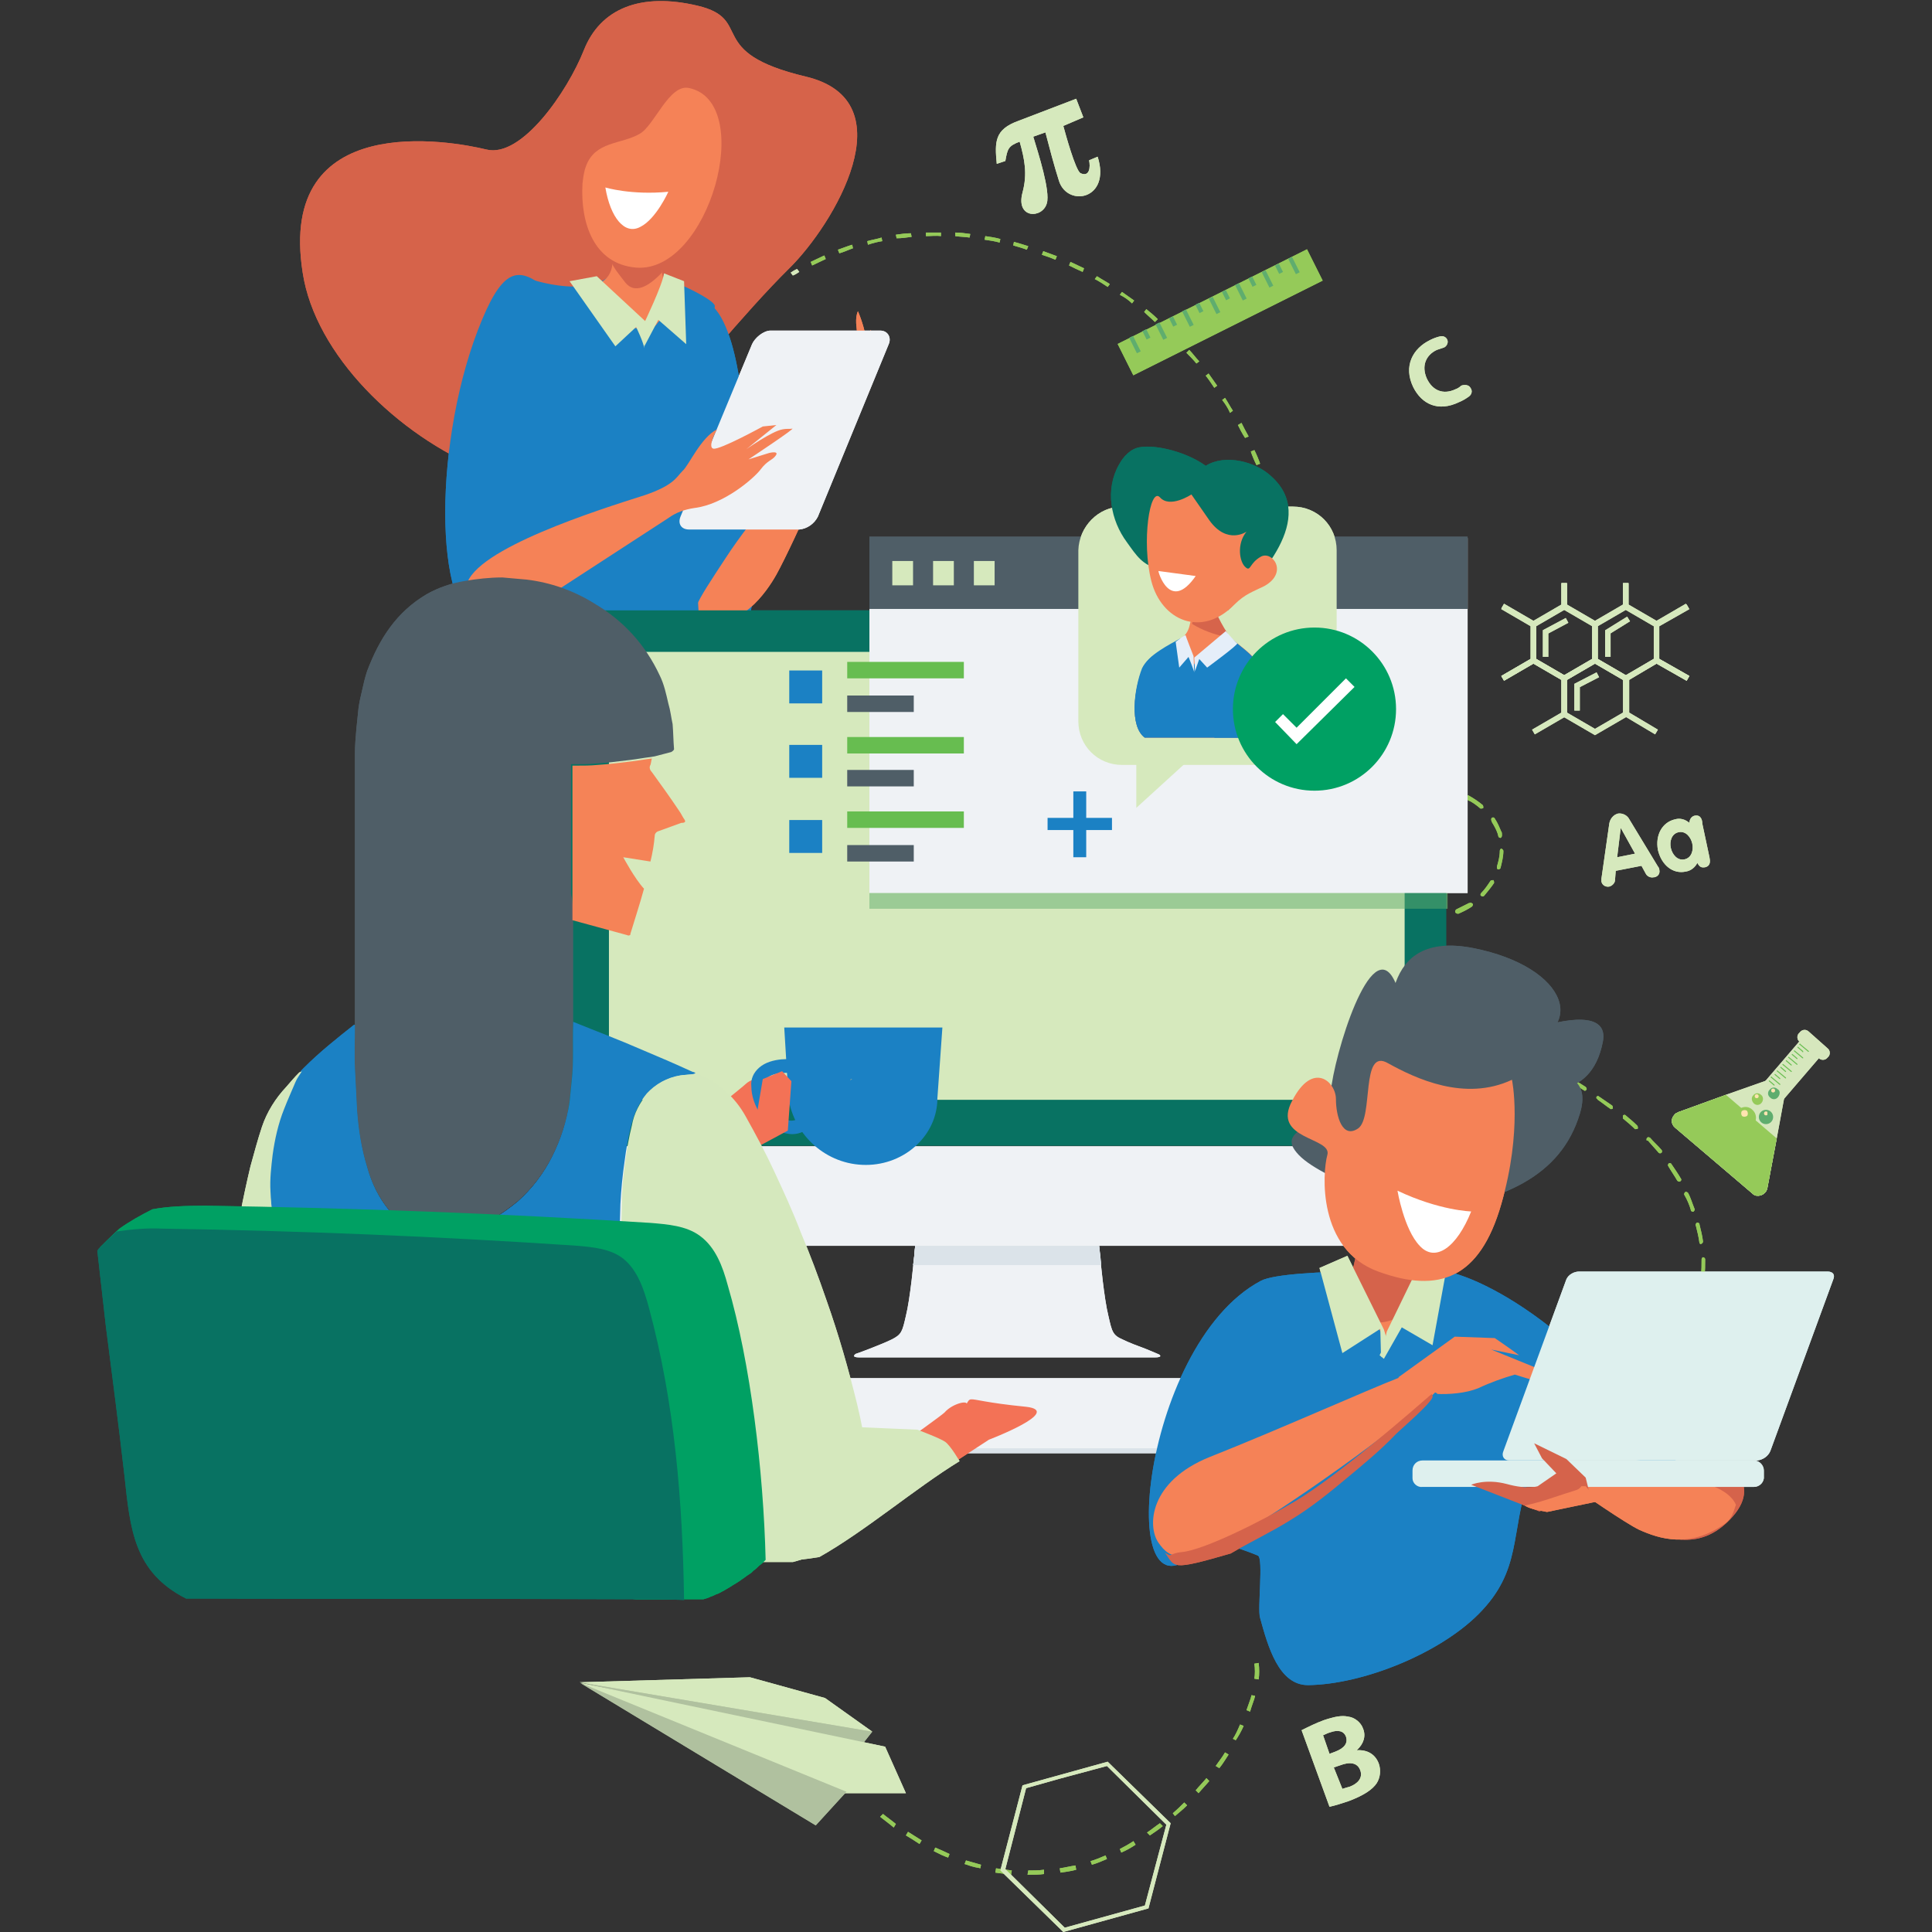 <?xml version="1.0" encoding="UTF-8"?> <!-- Generator: Adobe Illustrator 24.2.0, SVG Export Plug-In . SVG Version: 6.00 Build 0) --> <svg xmlns="http://www.w3.org/2000/svg" xmlns:xlink="http://www.w3.org/1999/xlink" version="1.1" id="Layer_1" x="0px" y="0px" viewBox="0 0 270 270" style="enable-background:new 0 0 270 270;" xml:space="preserve"><rect x="0" y="0" width="270" height="270" fill="#333333" stroke="none"/> <style type="text/css"> .st0{fill:none;stroke:#D6E9BD;stroke-width:0.762;} .st1{fill:#D6E9BD;} .st2{fill:#95CA59;} .st3{fill:#D6634A;} .st4{fill:#1B81C4;} .st5{fill:#F58257;} .st6{fill:#B84096;} .st7{fill:#EFF2F5;} .st8{fill:#D5634B;} .st9{fill:#087262;} .st10{fill:#DBE3E9;} .st11{fill:#4F5E67;} .st12{fill:#9AA896;} .st13{fill:#F37256;} .st14{fill:#D5E8BD;} .st15{fill:#2C75A5;} .st16{fill:#93CEF1;} .st17{fill:#F58357;} .st18{fill:#00A063;} .st19{opacity:0.5;} .st20{fill:#5FAD6E;} .st21{fill:#67BD50;} .st22{fill:#F58458;} .st23{fill:#D6644B;} .st24{fill:#FFFFFF;} .st25{fill:#E5EEF9;} .st26{fill:#D6E7BD;} .st27{fill:#FFE4B0;} .st28{fill:#6ABE52;} .st29{fill:#B0C19F;} .st30{fill:#DEF0EE;} .st31{fill-rule:evenodd;clip-rule:evenodd;fill:#D6E9BD;} </style> <g> <g id="Layer_1_1_"> <polyline class="st0" points="220.4,99.3 220.4,95.8 223.3,94.3 "></polyline> <polyline class="st0" points="216,91.8 216,88.3 219,86.7 "></polyline> <polyline class="st0" points="224.7,91.8 224.7,88.3 227.6,86.5 "></polyline> <polyline class="st0" points="210,94.8 214.3,92.3 218.6,94.8 218.6,99.8 214.3,102.3 "></polyline> <polygon class="st0" points="218.6,94.8 222.9,92.3 227.2,94.8 227.2,99.8 222.9,102.3 218.6,99.8 "></polygon> <polyline class="st0" points="231.5,102.3 227.3,99.8 227.3,94.8 231.5,92.3 235.9,94.8 "></polyline> <polyline class="st0" points="210,84.8 214.3,87.3 214.3,92.3 210,94.8 "></polyline> <polygon class="st0" points="214.3,87.3 218.6,84.8 222.9,87.3 222.9,92.3 218.6,94.8 214.3,92.3 "></polygon> <polygon class="st0" points="222.9,87.3 227.2,84.8 231.5,87.3 231.5,92.3 227.2,94.8 222.9,92.3 "></polygon> <polyline class="st0" points="235.9,94.8 231.5,92.3 231.5,87.3 235.9,84.8 "></polyline> <polyline class="st0" points="218.6,81.5 218.6,84.7 214.3,87.2 210,84.7 "></polyline> <polyline class="st0" points="227.2,81.5 227.2,84.7 222.9,87.2 218.6,84.7 218.6,81.5 "></polyline> <polyline class="st0" points="235.8,84.7 231.5,87.2 227.2,84.7 227.2,81.5 "></polyline> <path class="st1" d="M158.5,110.4c-0.1-0.1,0-0.3,0.1-0.4c0.1-0.1,0.3,0,0.4,0.1l0,0c0.2,0.4,0.4,0.7,0.5,1c0.1,0.1,0,0.3-0.1,0.4 c-0.1,0.1-0.3,0-0.4-0.1l0,0C158.9,111.1,158.7,110.8,158.5,110.4C158.5,110.4,158.5,110.4,158.5,110.4z"></path> <path class="st2" d="M164.5,113.5c-0.1-0.1,0-0.3,0.1-0.3c0.1-0.1,0.3-0.1,0.4,0.1c0,0,0,0,0,0c0.4,0.6,0.9,1.3,1.3,1.9 c0.1,0.1,0.1,0.3,0,0.4c-0.1,0.1-0.3,0.1-0.4,0c0,0,0,0,0,0C165.4,114.9,165,114.2,164.5,113.5 C164.5,113.5,164.5,113.5,164.5,113.5z M167.3,117.2c0-0.1,0-0.2,0.1-0.3c0.1-0.1,0.3-0.1,0.4,0l0,0c0.5,0.6,1,1.1,1.6,1.7 c0.1,0.1,0.1,0.3,0,0.4c-0.1,0.1-0.2,0.1-0.4,0l0,0c-0.6-0.5-1.1-1.1-1.6-1.7C167.4,117.3,167.3,117.3,167.3,117.2L167.3,117.2z M170.6,120.5c0-0.1,0-0.2,0-0.3c0.1-0.1,0.2-0.1,0.4-0.1c0,0,0,0,0,0c0.6,0.5,1.2,0.9,1.8,1.4c0.1,0.1,0.2,0.3,0.1,0.4 c-0.1,0.1-0.2,0.1-0.3,0.1l0,0c-0.6-0.4-1.2-0.9-1.8-1.4C170.7,120.6,170.6,120.5,170.6,120.5L170.6,120.5z M174.3,123.1 c0-0.1,0-0.1,0-0.2c0.1-0.1,0.2-0.2,0.3-0.1c0,0,0,0,0,0c0.6,0.4,1.3,0.8,1.9,1.1c0.1,0.1,0.2,0.2,0.1,0.4 c-0.1,0.1-0.2,0.2-0.3,0.1c0,0,0,0,0,0c-0.6-0.4-1.3-0.7-1.9-1.1C174.3,123.3,174.3,123.2,174.3,123.1z M178.2,125.3 c0-0.1,0-0.1,0-0.2c0-0.1,0.2-0.2,0.3-0.2h0c0.6,0.3,1.3,0.6,2,0.9c0.1,0.1,0.2,0.2,0.2,0.4c0,0.1-0.2,0.2-0.3,0.2h0 c-0.7-0.3-1.4-0.6-2.1-0.9C178.3,125.4,178.2,125.3,178.2,125.3z M182.3,126.8c0-0.1,0-0.1,0-0.2c0-0.1,0.1-0.2,0.3-0.2h0 c0.7,0.2,1.4,0.4,2.1,0.6c0.1,0.1,0.2,0.2,0.2,0.4c0,0.1-0.1,0.2-0.3,0.2c0,0,0,0,0,0c-0.7-0.2-1.4-0.4-2.1-0.6 C182.4,127,182.3,126.9,182.3,126.8L182.3,126.8z M186.5,127.9c0-0.1,0-0.1,0-0.1c0-0.1,0.1-0.2,0.3-0.2h0 c0.7,0.1,1.4,0.3,2.1,0.4c0.1,0,0.3,0.2,0.2,0.3c0,0.1-0.1,0.3-0.3,0.3h0c-0.7-0.1-1.4-0.2-2.1-0.4 C186.6,128.1,186.5,128,186.5,127.9L186.5,127.9z M190.8,128.5c0,0,0-0.1,0-0.1c0-0.1,0.1-0.3,0.3-0.3c0,0,0,0,0,0 c0.7,0.1,1.4,0.1,2.1,0.1c0.1,0,0.3,0.1,0.3,0.3c0,0.1-0.1,0.3-0.2,0.3h0c-0.7,0-1.4-0.1-2.1-0.1 C190.9,128.7,190.8,128.6,190.8,128.5L190.8,128.5z M193.5,127.4c-0.1-0.3-0.2-0.5-0.2-0.8c0-0.1,0-0.3,0.2-0.4 c0.1,0,0.3,0.1,0.3,0.2c0.1,0.3,0.1,0.5,0.2,0.8c0.1,0.5,0.4,0.9,0.5,1.4c0.1,0.1,0,0.3-0.1,0.4c-0.1,0.1-0.3,0-0.4-0.1l0,0 C193.8,128.4,193.7,127.9,193.5,127.4L193.5,127.4z M192.7,124.4C192.7,124.3,192.7,124.3,192.7,124.4c-0.1-0.6-0.1-1.1-0.2-1.7 c0-0.3,0-0.5,0-0.8c0-0.1,0.1-0.3,0.2-0.3h0c0.1,0,0.3,0.1,0.3,0.3c0,0.2,0,0.5,0,0.7c0,0.5,0.1,1,0.2,1.6c0,0.1-0.1,0.3-0.2,0.3 l0,0C192.9,124.6,192.8,124.5,192.7,124.4z M195,131.1c-0.1-0.1,0-0.3,0.1-0.4c0.1-0.1,0.3,0,0.4,0.1c0,0,0,0,0,0 c0.4,0.7,0.8,1.3,1.2,2c0.1,0.1,0.1,0.3-0.1,0.4c-0.1,0.1-0.3,0.1-0.4-0.1c0,0,0,0,0,0C195.8,132.5,195.4,131.8,195,131.1 C195.1,131.1,195,131.1,195,131.1L195,131.1z M195,128.8C195,128.7,195,128.7,195,128.8c-0.1-0.2,0.1-0.4,0.2-0.4c0,0,0,0,0,0h0.5 c0.5,0,1.1,0,1.6,0c0.1,0,0.3,0.1,0.3,0.3c0,0.1-0.1,0.3-0.2,0.3c-0.5,0-1.1,0-1.6,0h-0.5C195.2,128.9,195.1,128.8,195,128.8 L195,128.8z M197.6,135c0-0.1,0-0.2,0.1-0.3c0.1-0.1,0.3-0.1,0.4,0c0,0,0,0,0,0c0.3,0.4,0.6,0.8,1,1.2l0.5,0.6 c0.1,0.1,0.1,0.3,0,0.4c-0.1,0.1-0.2,0.1-0.4,0l0,0c-0.2-0.2-0.3-0.4-0.5-0.6c-0.4-0.4-0.7-0.8-1-1.2 C197.7,135,197.6,135,197.6,135L197.6,135z M192.7,119.7c0-0.1,0-0.1,0-0.1c0.1-0.8,0.3-1.5,0.6-2.3c0-0.1,0.2-0.2,0.3-0.2h0 c0.1,0.1,0.2,0.2,0.1,0.4c-0.2,0.7-0.4,1.4-0.5,2.2c0,0.1-0.1,0.2-0.3,0.2c0,0,0,0,0,0C192.8,119.9,192.8,119.8,192.7,119.7 L192.7,119.7z M200.8,138.4c0-0.1,0-0.2,0-0.3c0.1-0.1,0.2-0.1,0.4,0l0,0c0.5,0.5,1.1,1,1.7,1.5c0.1,0.1,0.1,0.3,0.1,0.4 c-0.1,0.1-0.2,0.1-0.4,0.1c0,0,0,0,0,0c-0.6-0.5-1.2-1-1.7-1.6C200.8,138.5,200.8,138.4,200.8,138.4L200.8,138.4z M194.1,115.4 c0-0.1,0-0.2,0-0.2c0.4-0.7,0.8-1.3,1.3-1.9c0.1-0.1,0.2-0.1,0.4,0l0,0c0.1,0.1,0.1,0.3,0,0.4c-0.5,0.6-0.9,1.1-1.2,1.8 c-0.1,0.1-0.2,0.2-0.3,0.1c0,0,0,0,0,0C194.2,115.5,194.1,115.4,194.1,115.4L194.1,115.4z M199.3,128.5 C199.3,128.5,199.3,128.5,199.3,128.5c0-0.2,0.1-0.4,0.2-0.4l0,0c0.7-0.1,1.4-0.2,2.1-0.4c0.1,0,0.3,0.1,0.3,0.2 c0,0.1,0,0.3-0.2,0.4c-0.7,0.2-1.4,0.3-2.1,0.4C199.4,128.7,199.3,128.6,199.3,128.5L199.3,128.5z M204.2,141.3c0-0.1,0-0.2,0-0.3 c0.1-0.1,0.2-0.1,0.3-0.1l0,0c0.6,0.4,1.2,0.9,1.8,1.4c0.1,0.1,0.2,0.3,0.1,0.4c-0.1,0.1-0.2,0.2-0.3,0.1c0,0,0,0,0,0 c-0.6-0.4-1.3-0.9-1.8-1.4C204.3,141.5,204.2,141.4,204.2,141.3L204.2,141.3z M196.9,112c-0.1-0.1,0-0.3,0.1-0.3 c0.6-0.4,1.2-0.8,1.9-1.1c0.1-0.1,0.3,0,0.4,0.2l0,0l0,0c0.1,0.1,0,0.3-0.1,0.4c-0.6,0.3-1.2,0.6-1.8,1 C197.2,112.3,197.1,112.2,196.9,112L196.9,112C196.9,112.1,196.9,112.1,196.9,112L196.9,112z M207.9,144c0-0.1,0-0.2,0-0.2 c0.1-0.1,0.2-0.2,0.3-0.1c0,0,0,0,0,0c0.6,0.4,1.3,0.8,1.9,1.2c0.1,0.1,0.2,0.3,0.1,0.4c-0.1,0.1-0.2,0.2-0.3,0.1c0,0,0,0,0,0 c-0.6-0.4-1.3-0.8-1.9-1.2C207.9,144.1,207.9,144.1,207.9,144L207.9,144z M203.4,127.5c-0.1-0.1,0-0.3,0.1-0.4 c0.6-0.3,1.2-0.6,1.8-0.9l0.1,0c0.1-0.1,0.3,0,0.4,0.1c0,0,0,0,0,0c0.1,0.1,0,0.3-0.1,0.4c-0.6,0.4-1.2,0.7-1.9,1 C203.6,127.7,203.4,127.6,203.4,127.5C203.4,127.5,203.4,127.5,203.4,127.5C203.4,127.5,203.4,127.5,203.4,127.5z M211.7,146.4 c0-0.1,0-0.1,0-0.2c0.1-0.1,0.2-0.2,0.3-0.1c0,0,0,0,0,0c0.6,0.4,1.3,0.8,1.9,1.1c0.1,0.1,0.2,0.3,0.1,0.4 c-0.1,0.1-0.2,0.2-0.3,0.1c0,0,0,0,0,0c-0.6-0.4-1.3-0.8-1.9-1.1C211.8,146.5,211.7,146.4,211.7,146.4L211.7,146.4z M200.8,110.6 C200.8,110.5,200.8,110.5,200.8,110.6c0-0.2,0.1-0.3,0.2-0.4l0,0c0.7,0,1.5,0,2.2,0.2c0.1,0.1,0.2,0.2,0.2,0.4s-0.1,0.2-0.3,0.2h0 c-0.7-0.1-1.4-0.2-2.1-0.2C201,110.8,200.9,110.7,200.8,110.6z M206.9,125.1c0-0.1,0-0.2,0.1-0.3c0.5-0.5,0.9-1.1,1.3-1.7 c0.1-0.1,0.2-0.1,0.4-0.1c0,0,0,0,0,0c0.1,0.1,0.1,0.3,0.1,0.4c-0.4,0.6-0.9,1.2-1.4,1.8c-0.1,0.1-0.3,0.1-0.4,0c0,0,0,0,0,0 C207,125.2,206.9,125.1,206.9,125.1z M215.5,148.7c0-0.1,0-0.1,0-0.2c0.1-0.1,0.2-0.2,0.3-0.1c0,0,0,0,0,0 c0.6,0.4,1.3,0.8,1.9,1.1c0.1,0.1,0.2,0.3,0.1,0.4c-0.1,0.1-0.2,0.2-0.3,0.1h0c-0.6-0.4-1.3-0.8-1.9-1.1 C215.6,148.8,215.5,148.7,215.5,148.7z M205,111.5c0-0.1,0-0.1,0-0.2c0-0.1,0.2-0.2,0.3-0.1c0,0,0,0,0,0c0.7,0.4,1.3,0.8,1.9,1.3 c0.1,0.1,0.1,0.3,0.1,0.4c-0.1,0.1-0.2,0.1-0.4,0.1l0,0c-0.6-0.5-1.1-0.9-1.8-1.2C205.1,111.7,205,111.6,205,111.5z M209.2,121.3 c0-0.1,0-0.1,0-0.2c0.2-0.7,0.4-1.4,0.4-2.2c0-0.1,0.1-0.3,0.2-0.3h0c0.1,0,0.3,0.2,0.3,0.3c0,0.8-0.2,1.6-0.4,2.4 c0,0.1-0.2,0.2-0.3,0.2h0C209.3,121.5,209.2,121.4,209.2,121.3z M219.4,151c0-0.1,0-0.1,0-0.2c0.1-0.1,0.2-0.2,0.3-0.1 c0,0,0,0,0,0c0.6,0.4,1.3,0.8,1.9,1.2c0.1,0.1,0.2,0.3,0.1,0.4c-0.1,0.1-0.2,0.2-0.3,0.1c0,0,0,0,0,0c-0.6-0.4-1.3-0.8-1.9-1.2 C219.4,151.1,219.4,151.1,219.4,151z M208.4,114.6c0-0.1,0-0.3,0.1-0.3c0.1-0.1,0.3-0.1,0.4,0.1v0c0.4,0.6,0.6,1.1,0.9,1.8 c0.1,0.1,0.1,0.3,0.1,0.5c0,0.1,0,0.3-0.2,0.4c-0.1,0-0.3-0.1-0.3-0.2s-0.1-0.3-0.1-0.4c-0.2-0.6-0.5-1.1-0.8-1.6 C208.4,114.6,208.4,114.6,208.4,114.6z M223.1,153.5c0-0.1,0-0.2,0-0.2c0.1-0.1,0.2-0.2,0.3-0.1c0,0,0,0,0,0 c0.6,0.4,1.3,0.9,1.9,1.3c0.1,0.1,0.1,0.3,0.1,0.4c-0.1,0.1-0.2,0.1-0.3,0.1l0,0c-0.6-0.4-1.2-0.9-1.8-1.3 C223.2,153.6,223.2,153.5,223.1,153.5z M226.8,156.2c0-0.1,0-0.2,0-0.3c0.1-0.1,0.2-0.1,0.3-0.1c0,0,0,0,0,0 c0.6,0.5,1.2,1,1.7,1.5c0.1,0.1,0.1,0.3,0.1,0.4c-0.1,0.1-0.2,0.1-0.4,0.1l0,0c-0.5-0.5-1.1-1-1.7-1.5 C226.8,156.3,226.8,156.3,226.8,156.2L226.8,156.2z M230.1,159.3c0-0.1,0-0.2,0.1-0.3c0.1-0.1,0.2-0.1,0.4,0l0,0 c0.5,0.6,1.1,1.1,1.6,1.7c0.1,0.1,0.1,0.3,0,0.4c-0.1,0.1-0.3,0.1-0.4,0c0,0,0,0,0,0c-0.5-0.6-1-1.1-1.5-1.7 C230.2,159.4,230.1,159.4,230.1,159.3z M237.7,178.4c0-0.1,0-0.1,0-0.1c0.1-0.8,0.1-1.5,0.1-2.3c0-0.1,0.1-0.3,0.2-0.3h0 c0.1,0,0.3,0.1,0.3,0.3c0,0.8,0,1.6-0.1,2.4c0,0.1-0.1,0.2-0.3,0.2h0C237.8,178.6,237.7,178.6,237.7,178.4L237.7,178.4z M233.1,162.9c0-0.1,0-0.2,0.1-0.3c0.1-0.1,0.3-0.1,0.4,0.1c0,0,0,0,0,0c0.4,0.6,0.9,1.3,1.3,2c0.1,0.1,0.1,0.3-0.1,0.4 c-0.1,0.1-0.3,0-0.4-0.1c0,0,0,0,0,0C234,164.3,233.5,163.6,233.1,162.9C233.1,163,233.1,162.9,233.1,162.9z M237.5,173.7 C237.5,173.7,237.5,173.7,237.5,173.7c-0.1-0.8-0.3-1.6-0.5-2.4c-0.1-0.1,0-0.3,0.1-0.4c0.1-0.1,0.3,0,0.4,0.1c0,0,0,0,0,0.1 c0.2,0.8,0.4,1.6,0.5,2.4c0,0.1-0.1,0.3-0.2,0.3l0,0C237.7,173.9,237.6,173.9,237.5,173.7L237.5,173.7z M235.4,167 c-0.1-0.1,0-0.3,0.1-0.4c0.1-0.1,0.3,0,0.4,0.1c0,0,0,0,0,0c0.4,0.7,0.6,1.5,0.9,2.2c0.1,0.1,0,0.3-0.1,0.4 c-0.1,0.1-0.3,0-0.4-0.1c0,0,0-0.1,0-0.1C236.1,168.4,235.8,167.7,235.4,167L235.4,167z"></path> <path class="st1" d="M232.6,181.9c0-0.1,0-0.1,0-0.2c0.1-0.4,0.2-0.7,0.3-1.1c0-0.1,0.1-0.2,0.3-0.2h0c0.1,0.1,0.2,0.2,0.2,0.4 c-0.1,0.4-0.2,0.8-0.3,1.1c0,0.1-0.2,0.2-0.3,0.2h0C232.7,182,232.7,182,232.6,181.9z"></path> <path class="st1" d="M110.5,38.1c0.3-0.2,0.6-0.4,0.9-0.5l0.3,0.4c-0.3,0.2-0.6,0.4-0.9,0.5L110.5,38.1z"></path> <path class="st2" d="M113.3,36.6c0.6-0.3,1.3-0.6,1.9-0.9l0.2,0.5c-0.6,0.3-1.3,0.6-1.9,0.9L113.3,36.6z M117.3,35.4l-0.2-0.5l0,0 c0.6-0.2,1.3-0.5,2-0.7l0.1,0.5C118.6,34.9,118,35.2,117.3,35.4z M121.3,34.2l-0.1-0.5c0.7-0.2,1.4-0.3,2-0.5l0.1,0.5 C122.6,33.8,121.9,34,121.3,34.2L121.3,34.2z M125.3,33.3l-0.1-0.5c0.7-0.1,1.4-0.2,2.1-0.2l0.1,0.5 C126.7,33.2,126,33.3,125.3,33.3L125.3,33.3z M129.4,33l0-0.5c0.7,0,1.4,0,2.1,0v0.5C130.8,32.9,130.1,33,129.4,33L129.4,33z M133.5,33l0-0.5c0.7,0,1.4,0.1,2.1,0.2l-0.1,0.5C134.9,33.1,134.2,33.1,133.5,33L133.5,33z M137.6,33.5l0.1-0.5 c0.7,0.1,1.4,0.2,2.1,0.4l-0.1,0.5C139,33.7,138.3,33.6,137.6,33.5z M141.6,34.3l0.1-0.5c0.7,0.2,1.4,0.4,2,0.6l-0.2,0.5 C143,34.7,142.3,34.5,141.6,34.3L141.6,34.3z M145.6,35.6l0.2-0.5c0.6,0.2,1.3,0.5,1.9,0.7l-0.2,0.5 C146.8,36,146.2,35.8,145.6,35.6L145.6,35.6z M149.4,37.1l0.2-0.5c0.6,0.3,1.3,0.6,1.9,0.9l-0.2,0.5 C150.6,37.7,150,37.4,149.4,37.1L149.4,37.1z M153,39l0.3-0.4c0.6,0.4,1.2,0.7,1.8,1.1l-0.3,0.4C154.2,39.7,153.6,39.3,153,39 L153,39z M156.5,41.2l0.3-0.4c0.6,0.4,1.1,0.8,1.7,1.2l-0.3,0.4C157.7,41.9,157.1,41.5,156.5,41.2L156.5,41.2z M159.9,43.6 l0.3-0.4c0.5,0.4,1.1,0.9,1.6,1.4l-0.4,0.4C160.9,44.5,160.4,44.1,159.9,43.6L159.9,43.6z M163,46.3l0.4-0.4c0.5,0.5,1,1,1.5,1.5 l-0.4,0.4C164,47.3,163.5,46.8,163,46.3L163,46.3z M165.8,49.3l0.4-0.4c0.5,0.5,0.9,1.1,1.4,1.6l-0.4,0.3 C166.8,50.3,166.3,49.8,165.8,49.3L165.8,49.3z M168.5,52.5l0.4-0.3c0.4,0.6,0.8,1.1,1.2,1.7l-0.4,0.3 C169.3,53.6,168.9,53,168.5,52.5L168.5,52.5z M170.8,55.9l0.4-0.3c0.4,0.6,0.7,1.2,1.1,1.8l-0.4,0.3 C171.6,57,171.2,56.4,170.8,55.9L170.8,55.9z M178.8,76.9c-0.1-0.7-0.2-1.4-0.4-2l0.5-0.1c0.1,0.7,0.3,1.4,0.4,2.1L178.8,76.9z M173,59.4l0.5-0.3c0.3,0.6,0.6,1.2,1,1.9l-0.5,0.2C173.6,60.6,173.3,60,173,59.4L173,59.4z M178,72.9c-0.1-0.7-0.3-1.4-0.5-2 l0.5-0.1c0.2,0.7,0.4,1.4,0.5,2L178,72.9z M174.8,63.1l0.5-0.2c0.3,0.6,0.6,1.3,0.8,1.9l-0.5,0.2C175.3,64.4,175,63.7,174.8,63.1 L174.8,63.1z M177,68.9c-0.2-0.6-0.4-1.3-0.6-2l0.5-0.2c0.2,0.6,0.4,1.3,0.6,2L177,68.9z"></path> <path class="st1" d="M179.2,80.1c0-0.4-0.1-0.7-0.1-1l0.5-0.1c0,0.4,0.1,0.7,0.1,1.1L179.2,80.1z"></path> <path class="st3" d="M94.8,55c0,0,9.3-11.4,15.5-17.5s16.6-23.4,2.3-26.8c-14.3-3.4-7.1-8-15.1-9.9S83.9,1.2,81.6,7 c-2.3,5.8-8.7,15.1-13.6,13.9c-4.9-1.2-29.3-5.7-25.7,17.2C45.8,61.1,88.5,83,94.8,55z"></path> <path class="st4" d="M98.8,42.3c0,0,3.6,0.7,5,14.4s2.9,30-0.2,30.7c-3.1,0.7-11.7-2.9-9.7-16.8S98.8,42.3,98.8,42.3z"></path> <path class="st5" d="M121.2,47.9c-0.3-1.5-0.7-3-1.3-4.4c0,0-0.4,0.7-0.2,2.2c0.1,1.7,0.8,4.3,0.1,5.2c-1.3,1.6-1.1,2-1.2,0.9 c-0.1-1.1,0.8-2.7-0.6-4.8c-0.1,1.6-0.3,3.2-0.6,4.7c-0.4,2,0.3,4.7-1.5,8.5c-4.3,4.8-10.6,11.8-14.5,17.8 c-4.2,6.4-5.6,8.4-3.1,8.9c5.1,1.2,8.8-4.1,10.2-6.6c2.6-4.7,8.9-19.3,8.9-19.3l0.1-0.1c1.8-2.1,3.8-5.4,4.1-6.7 C121.5,53.8,121.6,50.7,121.2,47.9z"></path> <path class="st5" d="M121.1,54.6c0,0,1.5-4.1,1.4-5c-0.1-0.6-0.8-3.5-0.8-3.5s-0.7,1.5-0.4,2.6S121.1,54.6,121.1,54.6z"></path> <path class="st6" d="M96.7,91.8c-2.9-5.5-13.3-4.1-20.6,0H96.7z"></path> <path class="st4" d="M71,91.8h27L96.6,68c0,0,3.1-24,3.3-25.2c0.2-1.2-12.2-6.9-14.2-4.7c-3.7,4-12.5,0.6-12.5,0.6 S75.5,75.6,71,91.8z"></path> <path class="st4" d="M76.3,40.3c-3.6-2.9-5.8-3.1-8.9,4.3c-6.9,16.4-6.9,41.4,0,42.9c4.1,0.9,5.3-1.4,7.3-3.9 C76.7,81.1,79.4,42.8,76.3,40.3z"></path> <path class="st7" d="M114.3,72.2c-0.5,1-1.5,1.7-2.6,1.8H96.3c-1.1,0-1.6-0.8-1.2-1.8l10-24.1c0.4-0.9,1.6-1.9,2.6-1.9H123 c1.1,0,1.6,1,1.2,1.9L114.3,72.2z"></path> <path class="st5" d="M100.2,60c0,0-1.4,2.5-0.5,2.7c0.9,0.2,6.9-3.1,6.9-3.1l1.9-0.2l-4.6,3.7c-0.4,0.2,3-2.2,4.8-2.9 c1-0.4,1.7-0.2,2-0.3c0.7-0.2-6.1,4.3-6.1,4.3l2.9-0.9c0,0,1.6-0.4,0.8,0.5c-0.4,0.5-1.1,0.6-2,1.8s-5.1,4.9-9.3,5.4 c-1.3,0.2-2.5,0.6-3.6,1.4l-20,13c0,0-9.2,1.6-8.2-3.6c1.1-5.1,18.6-10.6,24.9-12.6c4.1-1.4,4.4-2.5,5.3-3.4 C96.3,65,97.9,61.2,100.2,60z"></path> <path class="st5" d="M93.6,29.7l-6-6.5c-0.9,4.4-1.6,8.9-2,13.5c-0.1,1.6-0.9,2.4-1.7,2.8l4.7,6.3c0.4,0.1,0.9,0.2,1.3,0.2 c0.3,0,0.7,0,1.2,0c0.2-0.2,0.4-0.4,0.6-0.6c0.1-0.1,0.2-0.3,0.3-0.4l0,0l0.1-0.1c0.4-0.5,0.7-1,0.9-1.6c0.1-0.1,0.2-0.3,0.2-0.5 c0.2-0.5,0.4-1,0.6-1.4C90.7,37.1,93.6,29.7,93.6,29.7z"></path> <path class="st8" d="M92.6,36c0-0.4,0.1-0.9,0.1-1.3c0-0.3,0.1-0.5,0.2-0.7c0.2-1.1,0.6-2.1,1-3.1l-7.1-6.5 c-0.8,3.4-1.5,6.8-2,10.3c0,0.2,0.1,0.3,0.1,0.5c0,0,0,0.1,0.1,0.1c0.1,0.3,0.2,0.6,0.3,1c0.4,1.1,1.1,1.9,2.1,3.2 c1.3,1.6,3.2,0.6,5.1-1.4C92.5,37.3,92.5,36.7,92.6,36z"></path> <path class="st5" d="M81.9,23.2c1.3-3.5,4.9-3,7.5-4.5c2.1-1.2,4.1-7,6.9-6.4c9.4,2,2.8,25.9-7.4,25.1c-5.9-0.5-7.8-6.2-7.5-11.7 C81.5,24.8,81.6,24,81.9,23.2z"></path> <path class="st9" d="M202.1,160.1V88.7c0-1.9-1.5-3.4-3.4-3.4H82.8c-1.9,0-3.4,1.5-3.4,3.4v71.4H202.1z"></path> <rect x="85.1" y="91.1" class="st1" width="111.2" height="62.6"></rect> <path class="st7" d="M79.2,160.2v10.3c0,2,1.6,3.6,3.6,3.6h115.9c2,0,3.6-1.6,3.6-3.6v-10.3H79.2z"></path> <path class="st7" d="M162,189.3c0,0-0.9-0.4-1.9-0.8c-1.1-0.4-2.4-0.9-3.2-1.3c-1.4-0.6-1.5-1.1-2-3.3c-0.6-2.4-1.1-7.6-1.3-9.8 h-25.7c-0.2,2.2-0.7,7.4-1.3,9.8c-0.5,2.2-0.6,2.6-2,3.3c-0.8,0.4-2.1,0.9-3.1,1.3l0,0c-1,0.4-1.9,0.7-1.9,0.7s-0.8,0.5,0.5,0.5 h41.3C162.6,189.7,162,189.3,162,189.3z"></path> <path class="st10" d="M153.9,176.8c-0.1-1.1-0.2-2-0.3-2.7h-25.7c-0.1,0.7-0.1,1.6-0.3,2.7H153.9z"></path> <polygon class="st10" points="181.9,193.4 116.8,193.4 101.1,203.1 175.1,203.1 "></polygon> <polygon class="st7" points="181.4,192.6 116.3,192.6 100.6,202.4 174.6,202.4 "></polygon> <path class="st11" d="M80.1,128.6c0,4.6,0,9.3,0,13.9c0,0.1,0,0.1,0,0.1c0,0.1,0,0.2,0,0.3c-0.1,2.6,0.1,5.3-0.2,8 c-0.1,1-0.2,2-0.3,3c-0.4,2.7-1.2,5.2-2.4,7.6c-1.2,2.4-2.8,4.5-4.8,6.3c-2.2,1.8-4.5,3.3-7.3,4c-2.3,0.6-4.7,0.8-7-0.1 c-1.4-0.5-2.7-1.4-3.7-2.6c-1.5-1.8-2.5-3.9-3.1-6.1c-0.8-2.6-1.2-5.2-1.4-7.9c-0.1-2-0.2-3.9-0.3-5.9c-0.1-2,0-4,0-6 c0,0,0-0.1,0-0.1l0-33.1c0-1.6,0-3.1,0-4.6c0-1.2,0.1-2.3,0.2-3.5c0.1-0.9,0.2-1.9,0.3-2.9c0.1-0.8,0.3-1.7,0.5-2.5 c0.2-0.9,0.4-1.8,0.7-2.7c1.7-4.5,4.1-8.3,8.4-10.8c1.6-0.9,3.4-1.5,5.2-1.8c1.8-0.3,3.5-0.5,5.3-0.5c1.1,0.1,2.2,0.2,3.4,0.3 c3.3,0.4,6.5,1.5,9.4,3.3c4.1,2.4,7.2,5.8,9.2,10.1c0.6,1.2,0.9,2.6,1.2,3.9c0.3,1,0.4,2,0.6,2.9c0.1,1.2,0.1,2.3,0.2,3.5 c0,0.1-0.2,0.3-0.4,0.4c-0.8,0.2-1.5,0.4-2.3,0.6l-0.6,0.1c-0.9,0.1-1.9,0.3-2.8,0.4c-1.6,0.2-3.2,0.4-4.8,0.5 c-1,0.1-2,0.1-3.1,0.1c-0.1,0-0.2,0-0.4,0v0.5c0,5.9,0,11.7,0,17.6C80.1,126.3,80.1,127.4,80.1,128.6"></path> <path class="st4" d="M38.6,173.2c0.9,5.1,2.2,10,3.8,14.9c0.7,2.2,1.4,4.4,2.3,6.5c1.2,3,2.4,5.9,3.7,8.8c1.5,3.1,3.1,6.2,5.3,8.9 c1.1,1.4,2.4,2.6,3.9,3.7c0.1,0.1,0.3,0.3,0.4,0.4c0.2,0.1,0.3,0.1,0.5,0.2c0.4,0.3,0.8,0.5,1.2,0.8c0.8,0.4,1.6,0.8,2.5,1H92 c1.5-0.5,2.9-1,4.3-1.7c0.7-0.3,1.4-0.6,2.1-1c-0.1-0.3-0.2-0.5-0.3-0.7c-1.4-2.2-2.5-4.6-3.6-6.9c-1.3-3-2.4-6-3.3-9.1 c-1.3-4.3-2.4-8.6-3.2-13.1c-0.3-1.3-0.5-2.6-0.7-3.9c-0.2-1.2-0.2-2.5-0.4-3.7c-0.4-3.3-0.3-6.7-0.2-10c0.1-2,0.3-4.1,0.6-6.1 c0.2-1.6,0.5-3.3,0.9-4.9c0.4-1.6,1.1-3.2,2.2-4.5c1.2-1.3,2.8-2.2,4.6-2.5c0.6-0.1,1.3-0.1,1.9-0.2c0.1,0,0.2-0.1,0.3-0.1 c-0.1-0.1-0.2-0.2-0.4-0.2c-2.4-1.1-4.7-2.1-7.1-3.1c-3.2-1.4-6.4-2.6-9.6-3.9c0,0.1,0,0.2,0,0.3c-0.1,2.6,0.1,5.3-0.2,7.9 c-0.1,1-0.2,2-0.3,3c-0.4,2.7-1.2,5.2-2.4,7.6c-1.2,2.4-2.8,4.5-4.8,6.3c-2.2,1.8-4.5,3.3-7.3,4c-2.3,0.6-4.7,0.8-7-0.1 c-1.4-0.5-2.7-1.4-3.7-2.6c-1.5-1.8-2.5-3.9-3.1-6.1c-0.8-2.6-1.2-5.2-1.4-7.9c-0.1-2-0.2-3.9-0.3-5.9s0-4,0-6l-0.1-0.1 c-2.4,1.9-4.8,3.8-7,6l-0.1,0.1l-0.3,0.3c-0.3,0.5-0.6,1-0.9,1.5c-0.6,1.3-1.1,2.5-1.6,3.8c-0.8,2.1-1.3,4.2-1.6,6.4 c-0.3,1.7-0.4,3.4-0.3,5.1C37.9,168.6,38.2,170.9,38.6,173.2z"></path> <path class="st4" d="M131.7,143.6l-0.7,9.9c0,5.1-4.5,9.3-10,9.3s-10-4.1-10.8-9.3l-0.6-9.9H131.7z"></path> <path class="st12" d="M118.9,150.8l-0.1,0.2c0,0,0.1-0.1,0.3-0.2H118.9z"></path> <path class="st13" d="M108.3,155c0-0.8,0.1-1.5,0.2-2.3c-0.9,0.3-1.8,0.7-2.7,1c-0.1-0.4,0.8-1.4,1.4-2.1c0.9-1-1.6-1.4-3-0.1 c-0.4,0.4-6.4,5.2-6.4,5.2l7.8,3.1l3.3-1.5C108.6,157.3,108.4,156.1,108.3,155z"></path> <path class="st4" d="M110.7,158.5c1.1,0,2.1-0.5,2.8-1.4l-1.5-1.2c-0.4,0.6-1.3,0.9-2,0.6c-1.6-0.6-3.2-2.9-3.2-4.7 c0-0.4,0.1-0.9,0.5-1.2c0.9-0.8,3-0.7,3.7-0.6l0.3-1.9c-0.4-0.1-3.5-0.4-5.2,1.1c-0.8,0.7-1.2,1.6-1.1,2.6c0,2.7,2,5.7,4.4,6.5 C109.8,158.4,110.3,158.5,110.7,158.5"></path> <polygon class="st13" points="109.3,149.7 106.6,150.8 104.9,160.8 110.1,158 110.6,151.1 "></polygon> <path class="st14" d="M87.3,182c0.2,1.3,0.4,2.6,0.7,3.9c0.8,4.4,1.9,8.8,3.2,13.1c0.9,3.1,2.1,6.1,3.3,9.1c1,2.4,2.2,4.7,3.6,6.9 c0.1,0.2,0.2,0.5,0.3,0.7c0.7,0.9,1.6,1.6,2.6,2.1c0.4,0.2,0.9,0.4,1.4,0.5h8.4c1.6-0.4,3.2-1.1,4.7-1.9c2.4-1.4,4-3.4,5.1-6 c0.8-2.1,0.9-4.3,0.6-6.4c-0.3-2.6-0.8-5.2-1.4-7.7c-1.2-4.9-2.6-9.8-4.3-14.6c-1.1-3.2-2.3-6.4-3.6-9.5c-1.1-2.9-2.4-5.7-3.7-8.5 c-1.2-2.6-2.6-5.2-4-7.7c-1.5-2.7-3.7-4.6-6.5-5.9c-0.1-0.1-0.3-0.1-0.4-0.1c-0.1,0-0.2,0.1-0.3,0.1c-0.6,0.1-1.3,0.1-1.9,0.2 c-1.8,0.3-3.4,1.2-4.6,2.5c-1.1,1.3-1.9,2.8-2.2,4.5c-0.4,1.6-0.7,3.3-0.9,4.9c-0.3,2-0.5,4.1-0.5,6.1c-0.1,3.3-0.1,6.7,0.2,10 C87,179.5,87.1,180.7,87.3,182z"></path> <path class="st14" d="M40.7,215.6c0.4,0.1,0.7,0.3,1.1,0.4c4.4,1.5,11.1,2,15.5,0.5c-0.8-1.4-2.4-2.6-3.6-4.1 c-2.2-2.7-3.8-5.8-5.3-8.9c-1.4-2.9-2.5-5.9-3.7-8.8c-0.9-2.1-1.6-4.4-2.3-6.5c-1.6-4.9-2.9-9.8-3.8-14.9 c-0.4-2.3-0.7-4.5-0.8-6.8c-0.1-1.7,0.1-3.4,0.3-5.1c0.3-2.2,0.8-4.4,1.6-6.4c0.5-1.3,1.1-2.6,1.6-3.8c0.2-0.5,0.6-1,0.9-1.5 c-0.1,0.1-0.3,0.1-0.4,0.2c-0.6,0.6-1.2,1.3-1.8,2c-1.5,1.6-2.7,3.5-3.4,5.6c-0.6,1.8-1.1,3.7-1.6,5.5c-0.5,2.1-1,4.4-1.4,6.5 c-0.5,2.3-1.1,4.6-1.5,6.9c-0.5,2.6-0.9,5.1-1.3,7.8c-0.3,2-0.6,4-0.8,6.1c-0.2,1.8-0.2,3.5-0.2,5.3c0,1.5,0,3,0.1,4.5 c0.1,1.3,0.2,2.5,0.5,3.7c0.5,2.7,1.8,5.2,3.6,7.2C35.7,212.9,38,214.5,40.7,215.6"></path> <path class="st15" d="M49.6,143.2L49.6,143.2v-0.1C49.6,143.1,49.6,143.1,49.6,143.2"></path> <path class="st16" d="M42.5,149.1L42.5,149.1L42.5,149.1"></path> <path class="st13" d="M126.7,201.3l6.6,3.1l4.9-3.2c0,0,10.5-4,5.2-4.6c-11.2-1.1-6-2.2-10,1.6c0.6-0.5,1.1-1.1,1.6-1.7 c0.7-1-1.9-0.4-3,0.9C131.6,197.8,126.7,201.3,126.7,201.3"></path> <path class="st14" d="M109.1,218.2c1.8-0.1,3.6-0.3,5.4-0.6c6.4-3.6,13.4-9.6,19.6-13.4c0,0-1.2-2.1-2-2.7 c-0.7-0.5-3.9-1.7-3.9-1.7l-35-1.5c0,0.2-0.1,0.4-0.1,0.6C93.3,202.1,94,218.9,109.1,218.2z"></path> <path class="st17" d="M95.7,114.6c-0.3-0.4-0.5-0.9-0.8-1.3c-1.2-1.8-2.5-3.6-3.8-5.4c-0.3-0.3-0.4-0.7-0.2-1 c0.1-0.3,0.1-0.6,0.2-0.9c-0.9,0.1-1.9,0.3-2.8,0.4c-1.6,0.2-3.2,0.4-4.8,0.5c-1,0.1-2,0.1-3.1,0.1c-0.1,0-0.2,0-0.4,0v0.5 c0,5.9,0,11.7,0,17.6c0,1.1,0,2.3,0,3.5c2.6,0.7,5.1,1.4,7.7,2.1c0.1,0.1,0.4,0,0.4-0.1c0,0,0-0.1,0-0.1c0.6-2,1.3-4.1,1.9-6.3 c-1.3-1.4-2.9-4.4-2.9-4.4l3.8,0.6c0.3-1.2,0.5-2.4,0.6-3.6c0-0.3,0.2-0.5,0.4-0.6c1.1-0.4,2.2-0.8,3.3-1.2 C95.8,115,95.8,114.8,95.7,114.6z"></path> <path class="st18" d="M88.9,223.5h9.4c0.4-0.1,0.7-0.2,1.1-0.4c0.1,0,0.5-0.2,0.7-0.3l0.3-0.1c0.6-0.3,1.1-0.6,1.6-0.9 c0.6-0.4,1.2-0.7,1.7-1.1c0.2-0.1,0.4-0.3,0.7-0.5l0.6-0.4l0.3-0.3c0.3-0.2,0.5-0.4,0.8-0.7c0.3-0.2,0.6-0.5,0.9-0.8 c-0.3-12.4-2.1-27.5-5.3-38.4c-0.7-2.6-1.7-5.3-3.9-6.9c-1.9-1.4-4.5-1.6-6.9-1.8c-20.7-1.3-41.4-2.1-62.2-2.4 c-2.8,0-5.3,0.1-7.4,0.5c-1.6,0.8-3.2,1.7-4.6,2.7c-0.9,0.8-1.8,1.7-2.7,2.6l0,0.1c-0.1,0.1-0.1,0.3-0.1,0.5 c0.4,3.5,0.8,6.9,1.2,10.4c1,7.3,2.1,14.7,3.1,22c0.3,1.7,0.8,3.5,1.9,4.7c1,1.1,2.4,6.8,3.8,7.4c3.9,1.5,8,2.8,12.1,3.9h50.8 C87.4,223.4,88.1,223.4,88.9,223.5z"></path> <path class="st9" d="M88.9,223.5c2.2,0,4.5,0,6.7,0.1c-0.2-13.7-1.3-27.5-4.9-40.8c-0.7-2.6-1.6-5.3-3.6-6.9 c-1.8-1.4-4.2-1.6-6.4-1.8c-19.3-1.3-38.7-2.1-58.1-2.4c-2.1-0.1-4.2,0.1-6.3,0.4c-0.9,0.8-1.7,1.6-2.5,2.4 c-0.1,0.1-0.1,0.2-0.2,0.3c0.4,3.5,0.8,7.1,1.2,10.6c0.9,7,1.8,13.9,2.6,20.9c0.8,7.4,1.3,13.4,8.6,17.1 C47,223.5,68,223.4,88.9,223.5z"></path> <g class="st19"> <rect x="121.5" y="78.3" class="st20" width="80.8" height="48.7"></rect> <rect x="121.5" y="78.3" class="st20" width="80.8" height="9"></rect> <rect x="121.9" y="80.7" class="st20" width="2.9" height="3.4"></rect> <rect x="127.6" y="80.7" class="st20" width="2.9" height="3.4"></rect> <rect x="133.3" y="80.7" class="st20" width="2.9" height="3.4"></rect> </g> <rect x="121.5" y="75.2" class="st7" width="83.6" height="49.6"></rect> <rect x="121.5" y="75" class="st11" width="83.6" height="10.1"></rect> <rect x="124.7" y="78.4" class="st1" width="2.9" height="3.4"></rect> <rect x="130.4" y="78.4" class="st1" width="2.9" height="3.4"></rect> <rect x="136.1" y="78.4" class="st1" width="2.9" height="3.4"></rect> <rect x="118.4" y="92.5" class="st21" width="16.3" height="2.3"></rect> <rect x="118.4" y="97.2" class="st11" width="9.3" height="2.3"></rect> <rect x="110.3" y="93.7" class="st4" width="4.6" height="4.6"></rect> <rect x="118.4" y="103" class="st21" width="16.3" height="2.3"></rect> <rect x="118.4" y="107.6" class="st11" width="9.3" height="2.3"></rect> <rect x="110.3" y="104.1" class="st4" width="4.6" height="4.6"></rect> <rect x="118.4" y="113.4" class="st21" width="16.3" height="2.3"></rect> <rect x="118.4" y="118.1" class="st11" width="9.3" height="2.3"></rect> <rect x="110.3" y="114.6" class="st4" width="4.6" height="4.6"></rect> <path class="st1" d="M156.8,70.8h23.9c3.4,0,6.1,2.7,6.1,6.1v23.9c0,3.4-2.7,6.1-6.1,6.1h-23.9c-3.4,0-6.1-2.7-6.1-6.1V76.9 C150.8,73.6,153.5,70.8,156.8,70.8z"></path> <polygon class="st1" points="158.8,112.9 158.8,103.7 168.9,103.7 "></polygon> <path class="st9" d="M156.4,64.9c0.6-1.1,1.6-2.2,2.9-2.4c2.3-0.4,6.6,0.7,9.2,2.6c2.7-1.7,7-0.6,9.2,1.5 c6.4,5.8-1.6,14.1-6.1,18.7c-0.2,0-0.4,0.1-0.6,0.2c0,0,0-0.1,0-0.1c-3.3,1-1.4-2.9-2.6-4.1c-1.7-1.7-4.1-1.4-6.3-1.8 c-2.4-0.4-3.3-1.9-4.6-3.7C155.2,72.7,154.4,68.4,156.4,64.9z"></path> <path class="st22" d="M160,103.1h16.6c1.9-12.1-2.6-11.2-5.6-15.1c-2.9-4-1.6-5.8-1.6-5.8s-6-1.4-4.4,0.3c1.6,1.6,2,2.2,1.2,5.1 s-5.1,2.8-6.5,5.9C158.5,96.2,157.8,101.5,160,103.1z"></path> <path class="st23" d="M171.4,89c-1.7-0.3-3.3-0.9-4.8-1.8c0.4-2.3-0.1-3-1.5-4.7c-1.6-1.9,4.4-0.2,4.4-0.2s-0.9,1.7,2.1,6.3 C171.6,88.6,171.3,89,171.4,89z"></path> <path class="st4" d="M160,103.1h16.6c1.7-10.9-1.8-11.2-4.6-14c-0.1,0.4-1,0.6-1.4,0.8c-4.8,2.3-3.4,4.1-4.1,2.5 c-0.3-0.6-1.4-1.6-1.5-3.2c-1.6,0.9-4.5,2.3-5.4,4.2C158.5,96.2,157.8,101.5,160,103.1z"></path> <path class="st22" d="M174.2,74.3c0,0-2.7,1.9-5.2-1.6l-2.5-3.6c0,0-3,2-4.4,0.4c-1.4-1.5-2.6,6.2-1.2,11.7c1.4,5.5,7,8,11.6,3.3 c1.5-1.5,2.6-1.8,4.2-2.6c3.4-1.9,1.1-5-0.5-4.1c-1.6,0.9-1.4,2.1-2.1,1.5C173.2,78.6,172.8,76,174.2,74.3z"></path> <path class="st4" d="M176.7,103.1c1-6.4,0.2-9.2-1.2-10.9c-1.1,0.7-2.2,1.9-3,3.7c-1.4,3.2-2.2,5.4-2.8,7.2H176.7z"></path> <path class="st4" d="M160,103.1L160,103.1c-0.1-6,0.9-9.9,1.6-11.8c-0.8,0.5-1.5,1.2-1.9,2.1C158.5,96.2,157.8,101.5,160,103.1z"></path> <path class="st24" d="M167.1,80.5l-5.2-0.7C161.8,79.8,163.5,85.7,167.1,80.5z"></path> <path class="st18" d="M195.1,99.1c0,6.3-5.1,11.4-11.4,11.4s-11.4-5.1-11.4-11.4s5.1-11.4,11.4-11.4l0,0 C190,87.7,195.1,92.8,195.1,99.1L195.1,99.1z"></path> <polygon class="st24" points="181.2,104 178.2,100.9 179.3,99.8 181.2,101.7 188.1,94.8 189.3,96 "></polygon> <path class="st25" d="M166.9,91.9c0,0.2,0.1,1.9,0.1,1.9l0.6-1.7l1.1,1.2c0,0,4.5-3.3,4.2-3.4c-0.2-0.1-1.6-1.7-1.6-1.7 L166.9,91.9z"></path> <path class="st25" d="M166.8,91.7c0,0,0.1,2.4,0.1,2.3c0-0.2-0.8-2.2-0.8-2.2l-1.3,1.5l-0.5-3.6c0,0,1.4-1.1,1.4-0.9 C165.7,88.9,166.8,91.7,166.8,91.7z"></path> <path class="st4" d="M150,110.6h1.8v3.7h3.6v1.7h-3.6v3.8H150v-3.8h-3.6v-1.7h3.6L150,110.6z"></path> <path class="st26" d="M252.7,144.1l2.7,2.4c0.4,0.3,0.4,0.9,0.1,1.2l-0.1,0.1c-0.3,0.4-0.9,0.4-1.2,0.1l-2.7-2.3 c-0.4-0.3-0.4-0.9-0.1-1.2l0.1-0.1C251.8,143.9,252.3,143.8,252.7,144.1L252.7,144.1z"></path> <path class="st26" d="M248.3,159.1l-1.3,6.9c-0.1,0.7-0.8,1.2-1.5,1.1c-0.2,0-0.4-0.1-0.6-0.3l-5.4-4.6l-5.4-4.6 c-0.6-0.5-0.6-1.3-0.1-1.8c0.1-0.2,0.4-0.3,0.6-0.4l6.6-2.4l8.8-3.1L248.3,159.1z"></path> <rect x="246.5" y="147.6" transform="matrix(0.651 -0.759 0.759 0.651 -25.949 242.27)" class="st26" width="8.2" height="3.6"></rect> <path class="st2" d="M248.3,159.1l-1.3,6.9c-0.1,0.7-0.8,1.2-1.5,1.1c-0.2,0-0.4-0.1-0.6-0.3l-5.4-4.6l-5.4-4.6 c-0.6-0.5-0.6-1.3-0.1-1.8c0.1-0.2,0.4-0.3,0.6-0.4l6.6-2.4L248.3,159.1z"></path> <path class="st2" d="M245,157.2c-0.6,0.6-1.5,0.7-2.1,0.1c-0.6-0.6-0.7-1.5-0.1-2.1c0.6-0.6,1.5-0.7,2.1-0.1 C245.5,155.6,245.6,156.6,245,157.2L245,157.2z"></path> <path class="st27" d="M244.2,155.9c-0.2,0.2-0.5,0.2-0.7,0.1c-0.2-0.2-0.2-0.5-0.1-0.7c0.2-0.2,0.5-0.2,0.7-0.1l0,0 C244.3,155.4,244.3,155.7,244.2,155.9L244.2,155.9z"></path> <path class="st2" d="M246.2,154.1c-0.3,0.4-0.8,0.4-1.1,0.1s-0.4-0.8-0.1-1.1c0.3-0.4,0.8-0.4,1.1-0.1 C246.4,153.2,246.5,153.7,246.2,154.1L246.2,154.1z"></path> <path class="st27" d="M245.7,153.4c-0.1,0.1-0.3,0.1-0.4,0l0,0c-0.1-0.1-0.1-0.3,0-0.4c0.1-0.1,0.3-0.1,0.4,0 C245.8,153.1,245.8,153.3,245.7,153.4L245.7,153.4z"></path> <path class="st20" d="M248.5,153.3c-0.3,0.4-0.8,0.4-1.1,0.1c-0.4-0.3-0.4-0.8-0.1-1.1c0.3-0.4,0.8-0.4,1.1-0.1 C248.8,152.4,248.8,152.9,248.5,153.3L248.5,153.3z"></path> <path class="st27" d="M248,152.6c-0.1,0.1-0.3,0.1-0.4,0c-0.1-0.1-0.1-0.3,0-0.4c0.1-0.1,0.3-0.1,0.4,0 C248.1,152.3,248.1,152.5,248,152.6C248,152.6,248,152.6,248,152.6z"></path> <ellipse class="st20" cx="246.8" cy="156.1" rx="1" ry="1"></ellipse> <path class="st27" d="M247,155.8c-0.1,0.1-0.3,0.1-0.4,0c-0.1-0.1-0.1-0.3,0-0.4c0.1-0.1,0.3-0.1,0.4,0 C247,155.6,247,155.7,247,155.8z"></path> <path class="st28" d="M252.7,147C252.7,147,252.7,147,252.7,147l-1.2-1c-0.1,0-0.1-0.1,0-0.1c0-0.1,0.1-0.1,0.1,0l1.2,1 c0,0,0,0.1,0,0.1C252.8,146.9,252.8,147,252.7,147z"></path> <path class="st28" d="M251.9,147C251.8,147,251.8,147,251.9,147l-0.7-0.6c0,0,0-0.1,0-0.1l0,0c0,0,0.1,0,0.1,0l0,0l0.7,0.6 c0,0,0,0.1,0,0.1l0,0C252,147.1,251.9,147.1,251.9,147z"></path> <path class="st28" d="M251.9,147.9C251.9,147.9,251.9,147.9,251.9,147.9l-1.2-1c0,0,0-0.1,0-0.1l0,0c0,0,0.1,0,0.1,0l1.2,1 c0,0,0,0.1,0,0.1l0,0C252,147.9,252,147.9,251.9,147.9z"></path> <path class="st28" d="M251.1,148C251,148,251,148,251.1,148l-0.7-0.6c0,0,0-0.1,0-0.1l0,0c0,0,0.1,0,0.1,0l0,0l0.7,0.6 c0,0,0,0.1,0,0.1l0,0C251.2,148,251.1,148,251.1,148z"></path> <path class="st28" d="M251.1,148.8C251.1,148.8,251.1,148.8,251.1,148.8l-1.2-1c0,0,0-0.1,0-0.1l0,0c0,0,0.1,0,0.1,0l0,0l1.2,1 c0,0,0,0.1,0,0.1l0,0C251.2,148.8,251.2,148.8,251.1,148.8z"></path> <path class="st28" d="M250.3,148.9C250.2,148.9,250.2,148.9,250.3,148.9l-0.7-0.6c0,0-0.1-0.1,0-0.1c0,0,0.1-0.1,0.1,0l0,0 l0.7,0.6c0,0,0,0.1,0,0.1l0,0C250.3,148.9,250.3,148.9,250.3,148.9z"></path> <path class="st28" d="M250.3,149.8C250.3,149.8,250.3,149.8,250.3,149.8l-1.2-1c0,0,0-0.1,0-0.1l0,0c0,0,0.1,0,0.1,0l0,0l1.2,1 c0,0,0,0.1,0,0.1l0,0C250.4,149.8,250.3,149.8,250.3,149.8z"></path> <path class="st28" d="M249.5,149.8C249.4,149.8,249.4,149.8,249.5,149.8l-0.7-0.6c0,0,0-0.1,0-0.1l0,0c0,0,0.1,0,0.1,0l0,0 l0.7,0.6c0,0,0,0.1,0,0.1l0,0C249.5,149.8,249.5,149.8,249.5,149.8z"></path> <path class="st28" d="M249.5,150.7C249.5,150.7,249.5,150.7,249.5,150.7l-1.2-1c0,0,0-0.1,0-0.1l0,0c0,0,0.1,0,0.1,0l1.2,1 c0,0,0,0.1,0,0.1l0,0C249.6,150.7,249.5,150.7,249.5,150.7z"></path> <path class="st28" d="M248.7,150.8C248.6,150.8,248.6,150.8,248.7,150.8l-0.7-0.6c0,0,0-0.1,0-0.1l0,0c0,0,0.1,0,0.1,0l0,0 l0.7,0.6c0,0,0,0.1,0,0.1C248.8,150.8,248.7,150.8,248.7,150.8z"></path> <path class="st28" d="M248.7,151.6C248.7,151.6,248.7,151.6,248.7,151.6l-1.2-1c-0.1,0-0.1-0.1,0-0.1c0-0.1,0.1-0.1,0.1,0 c0,0,0,0,0,0l1.2,1c0,0,0,0.1,0,0.1l0,0C248.8,151.6,248.8,151.6,248.7,151.6z"></path> <path class="st28" d="M247.9,151.7C247.8,151.7,247.8,151.7,247.9,151.7l-0.7-0.6c0,0,0-0.1,0-0.1c0,0,0.1,0,0.1,0l0.7,0.6 c0,0,0,0.1,0,0.1l0,0C247.9,151.7,247.9,151.7,247.9,151.7z"></path> <path class="st1" d="M224.9,115.1c0.1-0.6,0.5-1.2,1.2-1.4c0.6-0.1,1.3,0.2,1.6,0.8l4,6.6c0.1,0.1,0.2,0.3,0.2,0.5 c0.1,0.5-0.2,0.9-0.7,1c0,0,0,0-0.1,0c-0.4,0.1-0.9-0.1-1.1-0.5l-0.6-1.1l-3.6,0.7l-0.1,1.3c0,0.4-0.4,0.8-0.8,0.9 c-0.5,0.1-1-0.2-1.1-0.7l0,0c0-0.1,0-0.3,0-0.4L224.9,115.1z M226,119.8l2.5-0.5l-2-3.6h0L226,119.8z"></path> <path class="st1" d="M238.9,119.8c0.1,0.5,0.2,1.2-0.6,1.4c-0.6,0.1-0.8-0.1-1.1-0.6c-0.3,0.6-0.9,1.1-1.6,1.2 c-1.8,0.4-3.4-0.9-3.9-3c-0.4-2.1,0.6-3.9,2.4-4.3c0.7-0.2,1.4,0,2,0.5c0-0.5,0.3-0.9,0.7-1c0.9-0.2,1.1,0.6,1.1,1.1L238.9,119.8z M235.4,120.1c1-0.2,1.3-1.3,1.1-2.2c-0.2-0.9-0.9-1.8-1.9-1.6c-1,0.2-1.3,1.3-1.1,2.2C233.7,119.4,234.4,120.3,235.4,120.1 L235.4,120.1z"></path> <rect x="155.8" y="41.2" transform="matrix(0.894 -0.447 0.447 0.894 -1.509 80.876)" class="st2" width="29.6" height="4.9"></rect> <rect x="158.4" y="47" transform="matrix(0.894 -0.447 0.447 0.894 -4.809 76.007)" class="st20" width="0.6" height="2.4"></rect> <rect x="160" y="46.1" transform="matrix(0.894 -0.447 0.447 0.894 -3.987 76.593)" class="st20" width="0.6" height="1.3"></rect> <rect x="162.1" y="45.1" transform="matrix(0.894 -0.447 0.447 0.894 -3.578 77.482)" class="st20" width="0.6" height="2.4"></rect> <rect x="163.7" y="44.3" transform="matrix(0.894 -0.447 0.447 0.894 -2.768 78.054)" class="st20" width="0.6" height="1.3"></rect> <rect x="165.8" y="43.3" transform="matrix(0.894 -0.447 0.447 0.894 -2.372 78.928)" class="st20" width="0.6" height="2.4"></rect> <rect x="167.4" y="42.4" transform="matrix(0.894 -0.447 0.447 0.894 -1.55 79.515)" class="st20" width="0.6" height="1.3"></rect> <rect x="169.5" y="41.5" transform="matrix(0.894 -0.447 0.447 0.894 -1.151 80.413)" class="st20" width="0.6" height="2.4"></rect> <rect x="171.1" y="40.6" transform="matrix(0.894 -0.447 0.447 0.894 -0.341 80.985)" class="st20" width="0.6" height="1.3"></rect> <rect x="173.2" y="39.6" transform="matrix(0.894 -0.447 0.447 0.894 6.985571e-02 81.865)" class="st20" width="0.6" height="2.4"></rect> <rect x="174.8" y="38.7" transform="matrix(0.894 -0.447 0.447 0.894 0.893 82.453)" class="st20" width="0.6" height="1.3"></rect> <rect x="176.9" y="37.8" transform="matrix(0.894 -0.447 0.447 0.894 1.288 83.326)" class="st20" width="0.6" height="2.4"></rect> <rect x="178.5" y="36.9" transform="matrix(0.894 -0.447 0.447 0.894 2.112 83.914)" class="st20" width="0.6" height="1.3"></rect> <rect x="180.6" y="35.9" transform="matrix(0.894 -0.447 0.447 0.894 2.525 84.806)" class="st20" width="0.6" height="2.4"></rect> <path class="st1" d="M205.5,54.2c0.3,0.4,0.2,0.9-0.2,1.2c-0.4,0.3-0.9,0.6-1.4,0.8c-2.9,1.4-5.2,0.3-6.4-2.1 c-1.4-2.9-0.1-5.4,2.4-6.6c0.4-0.2,0.9-0.4,1.4-0.5c0.5-0.1,0.9,0.2,1,0.6v0v0c0.1,0.4-0.2,0.9-0.6,1c-0.3,0.1-0.6,0.2-0.9,0.3 c-1.5,0.7-2.2,2.2-1.4,4c0.8,1.7,2.3,2.3,4,1.5c0.3-0.1,0.6-0.3,0.8-0.5C204.7,53.7,205.3,53.8,205.5,54.2L205.5,54.2z"></path> <path class="st1" d="M83.4,38.6l6.9,6.4c0,0-0.3,4.2-0.3,3.6c0-0.6-1.1-2.9-1.1-2.9L86,48.4l-6.4-9.1L83.4,38.6z"></path> <path class="st1" d="M90.1,48.3c-0.2,0.3-0.1-3.1-0.1-3.1s2.6-5.4,2.8-7l2.8,1.1l0.3,8.8l-3.9-3.4"></path> <path class="st2" d="M134.8,260.5l0.2-0.5c0.7,0.2,1.4,0.4,2.1,0.6l-0.1,0.5c-0.3-0.1-0.6-0.1-0.9-0.2 C135.6,260.8,135.2,260.6,134.8,260.5z M139.2,261.1c0.7,0.1,1.5,0.2,2.2,0.3l-0.1,0.6c-0.7-0.1-1.5-0.2-2.2-0.3L139.2,261.1z M130.5,258.7l0.2-0.5c0.7,0.3,1.4,0.6,2,0.9l-0.2,0.5C131.9,259.4,131.3,259.1,130.5,258.7L130.5,258.7z M126.6,256.5l0.3-0.5 c0.6,0.4,1.3,0.8,1.9,1.2l-0.3,0.5C127.9,257.3,127.3,256.9,126.6,256.5L126.6,256.5z M143.7,261.4c0.7,0,1.5,0,2.2-0.1l0,0.6 c-0.7,0.1-1.5,0.1-2.3,0.1L143.7,261.4z M123,253.9l0.4-0.4c0.6,0.5,1.2,0.9,1.8,1.4l-0.3,0.5C124.2,254.8,123.5,254.3,123,253.9 L123,253.9z M148.1,261.1c0.7-0.1,1.5-0.3,2.2-0.4l0.1,0.6c-0.7,0.2-1.5,0.3-2.2,0.4L148.1,261.1z M152.4,260.1 c0.7-0.2,1.4-0.5,2.1-0.8l0.2,0.5c-0.7,0.3-1.4,0.6-2.1,0.8L152.4,260.1z M156.5,258.4c0.6-0.3,1.3-0.7,1.9-1.1l0.3,0.5 c-0.6,0.4-1.3,0.8-2,1.1L156.5,258.4z M160.3,256.1c0.6-0.4,1.2-0.9,1.8-1.3l0.4,0.4c-0.6,0.5-1.2,0.9-1.8,1.3L160.3,256.1z M163.9,253.4c0.6-0.5,1.1-1,1.6-1.5l0.4,0.4c-0.5,0.5-1.1,1-1.7,1.5L163.9,253.4z M167.1,250.2c0.5-0.6,1-1.1,1.5-1.7l0.4,0.4 c-0.5,0.6-1,1.1-1.5,1.7L167.1,250.2z M169.9,246.8c0.4-0.6,0.9-1.2,1.3-1.9l0.5,0.3c-0.4,0.6-0.8,1.3-1.3,1.9L169.9,246.8z M172.3,243c0.4-0.6,0.7-1.3,1-2l0.5,0.2c-0.3,0.7-0.7,1.4-1.1,2L172.3,243z M174.2,239c0.2-0.6,0.4-1.1,0.6-1.7 c0-0.1,0.1-0.3,0.1-0.4l0.5,0.1c0,0.1-0.1,0.3-0.1,0.4c-0.2,0.6-0.4,1.1-0.6,1.8L174.2,239z M175.3,232.5l0.6-0.1 c0.1,0.8,0.1,1.6,0,2.3l-0.6-0.1C175.4,234,175.4,233.2,175.3,232.5L175.3,232.5z"></path> <polyline class="st29" points="81,235.1 120.4,243.9 121.9,242 "></polyline> <polygon class="st1" points="81,235.1 104.8,234.4 115.3,237.3 121.9,242 "></polygon> <polygon class="st1" points="126.6,250.6 123.7,244.1 81.2,235.2 113.8,250.6 "></polygon> <polygon class="st29" points="118.3,250.4 118.2,250.5 114,255.1 81.1,235.2 "></polygon> <path class="st24" d="M84.6,26.2c0,0,3.6,1.1,8.8,0.6c0,0-1.7,3.8-3.9,4.9C87.3,32.9,85.3,30.4,84.6,26.2z"></path> <path class="st8" d="M218.8,206.4c0,0,0-0.1,0-0.1l0-0.1l0-0.1c0,0,0-0.1,0.1-0.1c0.2-0.6,0.5-1.1,0.9-1.7h21.1 c0,0,6.2,3.2,0.3,8.6c-4.8,4.4-10,1.3-12.7,0.1c-2.1-0.9-7.5-4.6-9.9-6.1C218.7,206.7,218.8,206.6,218.8,206.4z"></path> <path class="st5" d="M218.6,206.9c0.1-0.2,0.1-0.4,0.2-0.5c0,0,0-0.1,0-0.1l0-0.1l0-0.1c0,0,0-0.1,0.1-0.1 c0.1-0.3,0.2-0.6,0.4-0.9c5.2,0.6,14.3,1.6,17.2,1.9c2.8,0.3,5.4,1.6,6.1,3.3c-0.3,0.8-0.5,1.9-1.5,2.6c-5,3.6-9.3,2.1-12,0.9 C227.2,212.9,221.1,208.7,218.6,206.9L218.6,206.9z"></path> <path class="st4" d="M235,205.2c-18-24.9-32.7-27.5-32.7-27.5s-22.5-0.6-26.1,1.3c-17.1,9.1-20.7,50.8-8.2,37.1 c1.3-1.5,7.8,1.3,7.8,1.3c0.8,0.4-0.1,7.5,0.3,8.7c1.1,4,2.6,9.4,6.7,9.4c7.7-0.1,18.3-4.4,23.8-9.9c6.2-6.2,4.4-11.4,7.1-19 C216,199.4,235.5,206,235,205.2z"></path> <path class="st5" d="M200.8,194.7c-1.8-0.8-3.6-1.5-5.4-2.2l7.9-5.7l5.6,0.2c0,0,2.2,1.5,3.4,2.4l-3.9-0.8l8.6,3.5 c0,0,3.3,1.5,2.5,1.8c-1,0.4-7.8-1.8-7.8-1.8c-1.7,0.5-3.4,1.1-5.1,1.9c-1.7,0.7-4.1,0.9-5.9,0.8 C200.9,194.8,200.9,194.8,200.8,194.7z"></path> <path class="st5" d="M169.1,203.6c9.1-3.6,22.1-9.4,26.5-11.1c1.2,0.4,4.8,0.6,5.9,1c-2.1,3.1-16.9,13.9-25.9,19.5 c-10.1,6.2-12.1,4.9-13.7,2.6S160.6,207,169.1,203.6z"></path> <path class="st30" d="M210.1,202.8c-0.3,0.7,0.1,1.3,0.8,1.3h34.7c0.8-0.1,1.5-0.6,1.8-1.3l8.8-24c0.3-0.7-0.1-1.1-0.8-1.1h-34.7 c-0.7,0-1.5,0.4-1.8,1.1L210.1,202.8z"></path> <path class="st30" d="M197.4,206.6c0,0.7,0.7,1.3,1.4,1.2h46.3c0.7,0,1.3-0.5,1.4-1.2v0v-1.1c0-0.7-0.6-1.4-1.4-1.4h-46.3 c-0.8,0-1.4,0.6-1.4,1.4V206.6z"></path> <path class="st8" d="M222.4,209.7l-7.3,1.5l-9.5-3.7c0,0,2-0.9,5-0.1c2.9,0.8,4.3,0.3,4.3,0.3l2.6-1.8l-2-2.1l-1.1-2.1l4.5,2.2 l2.7,2.6"></path> <path class="st5" d="M220.1,208.3c0.4-0.1,0.7-0.3,0.9-0.6h0.6c0.6,0.7,1.2,1.4,1.9,2c0,0.1,0,0.1-0.1,0.1l-7.2,1.5 c-1.8-0.3-2.7-0.6-3.1-0.9C215.5,209.9,217.8,209,220.1,208.3z"></path> <path class="st8" d="M165.2,216.9c3.1-0.3,11.3-4.4,15.8-7.1c6.2-3.7,16.3-12.6,19.1-15c0,0.1,0.1,0.2,0.1,0.3 c0.3,0.6-4.4,4.6-5.1,5.3c-2.2,2.3-4.4,4.1-6.8,6.1c-2.5,2.1-5.1,4.2-7.9,5.9c-2.7,1.7-5.7,3.1-8.4,4.7c-8.6,2.5-7.7,1.9-9.2-0.1 C164,217.7,163.2,217.1,165.2,216.9z"></path> <path class="st5" d="M191.1,166.7c0,0-0.9,11.9-3.9,15c-0.2,0.2-0.4,0.5-0.6,0.7c3.1,0.1,5.8,2.1,7,4.9h0l0.1,0c0.1,0,0.1,0,0.2,0 c0.6-2.1,2.1-3.8,4-4.9c-0.1-2.5,0.4-4.9,1.8-6.8C204.9,168.9,191.1,166.7,191.1,166.7z"></path> <path class="st8" d="M189.6,166.6c0,0,2.1,3.7-2.1,16c1.6,0.3,3.1,1,4.2,2.2c1.8,0.2,3.9-0.3,5.8-2.5c0-2.4,0.7-4.7,2.2-6.6 C204.9,168.9,189.6,166.6,189.6,166.6z"></path> <polygon class="st1" points="188.3,175.5 193.4,185.8 193.8,187.1 193.8,187.1 193,189.7 192.9,185.7 187.6,189.1 184.4,177.2 "></polygon> <polygon class="st1" points="198.8,175.8 193.8,186.1 193.3,188.4 192.8,189.4 193.4,189.9 195.9,185.5 200.2,188 202.1,177.6 "></polygon> <path class="st11" d="M199.2,169.4c0,0-14.1-4.2-17.7-8s3.6-3.2,4.6-9.8c1-6.5,6.4-23,9.4-12.9c3.1,10.1-2.2,13.4-1.7,8.7 c0.6-4.7-1.2-17.5,12.1-14.9c13.2,2.6,16.8,11.7,5.1,14.4s14.7-10,13-1.3c-1.7,8.7-9.4,6.7-12.1,6.2s11.6-5.2,8.9,3.8 S209.8,167.8,199.2,169.4z"></path> <path class="st5" d="M211.3,150.9c0,0,1.5,7-1.5,17.4c-3,10.4-8.7,12.5-17.2,9.4s-7.8-13.8-7.1-16.3c0.7-2.5-7.9-2.1-4.9-7.6 c2.9-5.6,6.1-2.6,6.1-0.2c0,2.4,0.9,5.6,3.1,4.1c2.2-1.5,0.3-11.4,4.2-9.1C197.8,150.7,204.7,154,211.3,150.9z"></path> <path class="st24" d="M205.6,169.3c0,0-4.4-0.1-10.3-2.9c0,0,0.9,5.4,3.1,7.7C200.6,176.5,203.6,174.3,205.6,169.3z"></path> <path class="st1" d="M181.9,241.8c1-0.5,2-1,3.1-1.4c1.5-0.5,2.5-0.7,3.4-0.5c0.9,0.1,1.8,0.8,2.1,1.7c0.4,1,0.1,2.1-0.9,3v0 c1.4-0.1,2.6,0.5,3.1,1.9c0.3,0.9,0.2,1.9-0.3,2.7c-0.6,0.9-1.8,1.7-3.9,2.5c-0.9,0.3-1.8,0.6-2.7,0.8L181.9,241.8z M185.8,245.1 l0.8-0.3c1.3-0.5,1.8-1.2,1.5-2.1c-0.3-0.8-1.1-1-2.2-0.6c-0.4,0.1-0.7,0.3-1,0.4L185.8,245.1z M187.6,250c0.3-0.1,0.6-0.2,1-0.3 c1.1-0.4,1.9-1.2,1.5-2.3c-0.4-1.1-1.5-1.2-2.8-0.7l-0.9,0.3L187.6,250z"></path> <path class="st31" d="M148.6,17.6c0.3,1.1,1.7,6.2,2.4,6.6c1.3,0.6,1.4-0.9,1.2-1.8l1.2-0.5c1.9,6-4.2,7.1-5.4,3.4 c-0.7-2.2-1.3-4.5-1.9-6.8l-1.7,0.6c0.7,2.3,2.4,7.6,1.9,9.3c-0.6,2.2-4.4,2.2-3.4-1.5c0.7-2.6,0.3-4.6-0.4-7.1 c-1.6,0.6-1.7,1-2,2.7l-1.2,0.4c-0.3-3.1-0.3-4.8,3-6l8.1-3.1l1,2.6L148.6,17.6z"></path> </g> <path class="st1" d="M148.6,270l-8.8-8.6l3.1-11.9l11.9-3.3l8.8,8.6l-3.1,11.9L148.6,270z M148,248.6l-4.6,1.3l-2.9,11.3l8.3,8.2 l11.2-3.1L163,255l-8.3-8.2L148,248.6"></path> <g id="Layer_1_2_"> <polyline class="st0" points="220.4,99.3 220.4,95.8 223.3,94.3 "></polyline> <polyline class="st0" points="216,91.8 216,88.3 219,86.7 "></polyline> <polyline class="st0" points="224.7,91.8 224.7,88.3 227.6,86.5 "></polyline> <polyline class="st0" points="210,94.8 214.3,92.3 218.6,94.8 218.6,99.8 214.3,102.3 "></polyline> <polygon class="st0" points="218.6,94.8 222.9,92.3 227.2,94.8 227.2,99.8 222.9,102.3 218.6,99.8 "></polygon> <polyline class="st0" points="231.5,102.3 227.3,99.8 227.3,94.8 231.5,92.3 235.9,94.8 "></polyline> <polyline class="st0" points="210,84.8 214.3,87.3 214.3,92.3 210,94.8 "></polyline> <polygon class="st0" points="214.3,87.3 218.6,84.8 222.9,87.3 222.9,92.3 218.6,94.8 214.3,92.3 "></polygon> <polygon class="st0" points="222.9,87.3 227.2,84.8 231.5,87.3 231.5,92.3 227.2,94.8 222.9,92.3 "></polygon> <polyline class="st0" points="235.9,94.8 231.5,92.3 231.5,87.3 235.9,84.8 "></polyline> <polyline class="st0" points="218.6,81.5 218.6,84.7 214.3,87.2 210,84.7 "></polyline> <polyline class="st0" points="227.2,81.5 227.2,84.7 222.9,87.2 218.6,84.7 218.6,81.5 "></polyline> <polyline class="st0" points="235.8,84.7 231.5,87.2 227.2,84.7 227.2,81.5 "></polyline> <path class="st1" d="M158.5,110.4c-0.1-0.1,0-0.3,0.1-0.4c0.1-0.1,0.3,0,0.4,0.1l0,0c0.2,0.4,0.4,0.7,0.5,1c0.1,0.1,0,0.3-0.1,0.4 c-0.1,0.1-0.3,0-0.4-0.1l0,0C158.9,111.1,158.7,110.8,158.5,110.4C158.5,110.4,158.5,110.4,158.5,110.4z"></path> <path class="st2" d="M164.5,113.5c-0.1-0.1,0-0.3,0.1-0.3c0.1-0.1,0.3-0.1,0.4,0.1c0,0,0,0,0,0c0.4,0.6,0.9,1.3,1.3,1.9 c0.1,0.1,0.1,0.3,0,0.4c-0.1,0.1-0.3,0.1-0.4,0c0,0,0,0,0,0C165.4,114.9,165,114.2,164.5,113.5 C164.5,113.5,164.5,113.5,164.5,113.5z M167.3,117.2c0-0.1,0-0.2,0.1-0.3c0.1-0.1,0.3-0.1,0.4,0l0,0c0.5,0.6,1,1.1,1.6,1.7 c0.1,0.1,0.1,0.3,0,0.4c-0.1,0.1-0.2,0.1-0.4,0l0,0c-0.6-0.5-1.1-1.1-1.6-1.7C167.4,117.3,167.3,117.3,167.3,117.2L167.3,117.2z M170.6,120.5c0-0.1,0-0.2,0-0.3c0.1-0.1,0.2-0.1,0.4-0.1c0,0,0,0,0,0c0.6,0.5,1.2,0.9,1.8,1.4c0.1,0.1,0.2,0.3,0.1,0.4 c-0.1,0.1-0.2,0.1-0.3,0.1l0,0c-0.6-0.4-1.2-0.9-1.8-1.4C170.7,120.6,170.6,120.5,170.6,120.5L170.6,120.5z M174.3,123.1 c0-0.1,0-0.1,0-0.2c0.1-0.1,0.2-0.2,0.3-0.1c0,0,0,0,0,0c0.6,0.4,1.3,0.8,1.9,1.1c0.1,0.1,0.2,0.2,0.1,0.4 c-0.1,0.1-0.2,0.2-0.3,0.1c0,0,0,0,0,0c-0.6-0.4-1.3-0.7-1.9-1.1C174.3,123.3,174.3,123.2,174.3,123.1z M178.2,125.3 c0-0.1,0-0.1,0-0.2c0-0.1,0.2-0.2,0.3-0.2h0c0.6,0.3,1.3,0.6,2,0.9c0.1,0.1,0.2,0.2,0.2,0.4c0,0.1-0.2,0.2-0.3,0.2h0 c-0.7-0.3-1.4-0.6-2.1-0.9C178.3,125.4,178.2,125.3,178.2,125.3z M182.3,126.8c0-0.1,0-0.1,0-0.2c0-0.1,0.1-0.2,0.3-0.2h0 c0.7,0.2,1.4,0.4,2.1,0.6c0.1,0.1,0.2,0.2,0.2,0.4c0,0.1-0.1,0.2-0.3,0.2c0,0,0,0,0,0c-0.7-0.2-1.4-0.4-2.1-0.6 C182.4,127,182.3,126.9,182.3,126.8L182.3,126.8z M186.5,127.9c0-0.1,0-0.1,0-0.1c0-0.1,0.1-0.2,0.3-0.2h0 c0.7,0.1,1.4,0.3,2.1,0.4c0.1,0,0.3,0.2,0.2,0.3c0,0.1-0.1,0.3-0.3,0.3h0c-0.7-0.1-1.4-0.2-2.1-0.4 C186.6,128.1,186.5,128,186.5,127.9L186.5,127.9z M190.8,128.5c0,0,0-0.1,0-0.1c0-0.1,0.1-0.3,0.3-0.3c0,0,0,0,0,0 c0.7,0.1,1.4,0.1,2.1,0.1c0.1,0,0.3,0.1,0.3,0.3c0,0.1-0.1,0.3-0.2,0.3h0c-0.7,0-1.4-0.1-2.1-0.1 C190.9,128.7,190.8,128.6,190.8,128.5L190.8,128.5z M193.5,127.4c-0.1-0.3-0.2-0.5-0.2-0.8c0-0.1,0-0.3,0.2-0.4 c0.1,0,0.3,0.1,0.3,0.2c0.1,0.3,0.1,0.5,0.2,0.8c0.1,0.5,0.4,0.9,0.5,1.4c0.1,0.1,0,0.3-0.1,0.4c-0.1,0.1-0.3,0-0.4-0.1l0,0 C193.8,128.4,193.7,127.9,193.5,127.4L193.5,127.4z M192.7,124.4C192.7,124.3,192.7,124.3,192.7,124.4c-0.1-0.6-0.1-1.1-0.2-1.7 c0-0.3,0-0.5,0-0.8c0-0.1,0.1-0.3,0.2-0.3h0c0.1,0,0.3,0.1,0.3,0.3c0,0.2,0,0.5,0,0.7c0,0.5,0.1,1,0.2,1.6c0,0.1-0.1,0.3-0.2,0.3 l0,0C192.9,124.6,192.8,124.5,192.7,124.4z M195,131.1c-0.1-0.1,0-0.3,0.1-0.4c0.1-0.1,0.3,0,0.4,0.1c0,0,0,0,0,0 c0.4,0.7,0.8,1.3,1.2,2c0.1,0.1,0.1,0.3-0.1,0.4c-0.1,0.1-0.3,0.1-0.4-0.1c0,0,0,0,0,0C195.8,132.5,195.4,131.8,195,131.1 C195.1,131.1,195,131.1,195,131.1L195,131.1z M195,128.8C195,128.7,195,128.7,195,128.8c-0.1-0.2,0.1-0.4,0.2-0.4c0,0,0,0,0,0h0.5 c0.5,0,1.1,0,1.6,0c0.1,0,0.3,0.1,0.3,0.3c0,0.1-0.1,0.3-0.2,0.3c-0.5,0-1.1,0-1.6,0h-0.5C195.2,128.9,195.1,128.8,195,128.8 L195,128.8z M197.6,135c0-0.1,0-0.2,0.1-0.3c0.1-0.1,0.3-0.1,0.4,0c0,0,0,0,0,0c0.3,0.4,0.6,0.8,1,1.2l0.5,0.6 c0.1,0.1,0.1,0.3,0,0.4c-0.1,0.1-0.2,0.1-0.4,0l0,0c-0.2-0.2-0.3-0.4-0.5-0.6c-0.4-0.4-0.7-0.8-1-1.2 C197.7,135,197.6,135,197.6,135L197.6,135z M192.7,119.7c0-0.1,0-0.1,0-0.1c0.1-0.8,0.3-1.5,0.6-2.3c0-0.1,0.2-0.2,0.3-0.2h0 c0.1,0.1,0.2,0.2,0.1,0.4c-0.2,0.7-0.4,1.4-0.5,2.2c0,0.1-0.1,0.2-0.3,0.2c0,0,0,0,0,0C192.8,119.9,192.8,119.8,192.7,119.7 L192.7,119.7z M200.8,138.4c0-0.1,0-0.2,0-0.3c0.1-0.1,0.2-0.1,0.4,0l0,0c0.5,0.5,1.1,1,1.7,1.5c0.1,0.1,0.1,0.3,0.1,0.4 c-0.1,0.1-0.2,0.1-0.4,0.1c0,0,0,0,0,0c-0.6-0.5-1.2-1-1.7-1.6C200.8,138.5,200.8,138.4,200.8,138.4L200.8,138.4z M194.1,115.4 c0-0.1,0-0.2,0-0.2c0.4-0.7,0.8-1.3,1.3-1.9c0.1-0.1,0.2-0.1,0.4,0l0,0c0.1,0.1,0.1,0.3,0,0.4c-0.5,0.6-0.9,1.1-1.2,1.8 c-0.1,0.1-0.2,0.2-0.3,0.1c0,0,0,0,0,0C194.2,115.5,194.1,115.4,194.1,115.4L194.1,115.4z M199.3,128.5 C199.3,128.5,199.3,128.5,199.3,128.5c0-0.2,0.1-0.4,0.2-0.4l0,0c0.7-0.1,1.4-0.2,2.1-0.4c0.1,0,0.3,0.1,0.3,0.2 c0,0.1,0,0.3-0.2,0.4c-0.7,0.2-1.4,0.3-2.1,0.4C199.4,128.7,199.3,128.6,199.3,128.5L199.3,128.5z M204.2,141.3c0-0.1,0-0.2,0-0.3 c0.1-0.1,0.2-0.1,0.3-0.1l0,0c0.6,0.4,1.2,0.9,1.8,1.4c0.1,0.1,0.2,0.3,0.1,0.4c-0.1,0.1-0.2,0.2-0.3,0.1c0,0,0,0,0,0 c-0.6-0.4-1.3-0.9-1.8-1.4C204.3,141.5,204.2,141.4,204.2,141.3L204.2,141.3z M196.9,112c-0.1-0.1,0-0.3,0.1-0.3 c0.6-0.4,1.2-0.8,1.9-1.1c0.1-0.1,0.3,0,0.4,0.2l0,0l0,0c0.1,0.1,0,0.3-0.1,0.4c-0.6,0.3-1.2,0.6-1.8,1 C197.2,112.3,197.1,112.2,196.9,112L196.9,112C196.9,112.1,196.9,112.1,196.9,112L196.9,112z M207.9,144c0-0.1,0-0.2,0-0.2 c0.1-0.1,0.2-0.2,0.3-0.1c0,0,0,0,0,0c0.6,0.4,1.3,0.8,1.9,1.2c0.1,0.1,0.2,0.3,0.1,0.4c-0.1,0.1-0.2,0.2-0.3,0.1c0,0,0,0,0,0 c-0.6-0.4-1.3-0.8-1.9-1.2C207.9,144.1,207.9,144.1,207.9,144L207.9,144z M203.4,127.5c-0.1-0.1,0-0.3,0.1-0.4 c0.6-0.3,1.2-0.6,1.8-0.9l0.1,0c0.1-0.1,0.3,0,0.4,0.1c0,0,0,0,0,0c0.1,0.1,0,0.3-0.1,0.4c-0.6,0.4-1.2,0.7-1.9,1 C203.6,127.7,203.4,127.6,203.4,127.5C203.4,127.5,203.4,127.5,203.4,127.5C203.4,127.5,203.4,127.5,203.4,127.5z M211.7,146.4 c0-0.1,0-0.1,0-0.2c0.1-0.1,0.2-0.2,0.3-0.1c0,0,0,0,0,0c0.6,0.4,1.3,0.8,1.9,1.1c0.1,0.1,0.2,0.3,0.1,0.4 c-0.1,0.1-0.2,0.2-0.3,0.1c0,0,0,0,0,0c-0.6-0.4-1.3-0.8-1.9-1.1C211.8,146.5,211.7,146.4,211.7,146.4L211.7,146.4z M200.8,110.6 C200.8,110.5,200.8,110.5,200.8,110.6c0-0.2,0.1-0.3,0.2-0.4l0,0c0.7,0,1.5,0,2.2,0.2c0.1,0.1,0.2,0.2,0.2,0.4s-0.1,0.2-0.3,0.2h0 c-0.7-0.1-1.4-0.2-2.1-0.2C201,110.8,200.9,110.7,200.8,110.6z M206.9,125.1c0-0.1,0-0.2,0.1-0.3c0.5-0.5,0.9-1.1,1.3-1.7 c0.1-0.1,0.2-0.1,0.4-0.1c0,0,0,0,0,0c0.1,0.1,0.1,0.3,0.1,0.4c-0.4,0.6-0.9,1.2-1.4,1.8c-0.1,0.1-0.3,0.1-0.4,0c0,0,0,0,0,0 C207,125.2,206.9,125.1,206.9,125.1z M215.5,148.7c0-0.1,0-0.1,0-0.2c0.1-0.1,0.2-0.2,0.3-0.1c0,0,0,0,0,0 c0.6,0.4,1.3,0.8,1.9,1.1c0.1,0.1,0.2,0.3,0.1,0.4c-0.1,0.1-0.2,0.2-0.3,0.1h0c-0.6-0.4-1.3-0.8-1.9-1.1 C215.6,148.8,215.5,148.7,215.5,148.7z M205,111.5c0-0.1,0-0.1,0-0.2c0-0.1,0.2-0.2,0.3-0.1c0,0,0,0,0,0c0.7,0.4,1.3,0.8,1.9,1.3 c0.1,0.1,0.1,0.3,0.1,0.4c-0.1,0.1-0.2,0.1-0.4,0.1l0,0c-0.6-0.5-1.1-0.9-1.8-1.2C205.1,111.7,205,111.6,205,111.5z M209.2,121.3 c0-0.1,0-0.1,0-0.2c0.2-0.7,0.4-1.4,0.4-2.2c0-0.1,0.1-0.3,0.2-0.3h0c0.1,0,0.3,0.2,0.3,0.3c0,0.8-0.2,1.6-0.4,2.4 c0,0.1-0.2,0.2-0.3,0.2h0C209.3,121.5,209.2,121.4,209.2,121.3z M219.4,151c0-0.1,0-0.1,0-0.2c0.1-0.1,0.2-0.2,0.3-0.1 c0,0,0,0,0,0c0.6,0.4,1.3,0.8,1.9,1.2c0.1,0.1,0.2,0.3,0.1,0.4c-0.1,0.1-0.2,0.2-0.3,0.1c0,0,0,0,0,0c-0.6-0.4-1.3-0.8-1.9-1.2 C219.4,151.1,219.4,151.1,219.4,151z M208.4,114.6c0-0.1,0-0.3,0.1-0.3c0.1-0.1,0.3-0.1,0.4,0.1v0c0.4,0.6,0.6,1.1,0.9,1.8 c0.1,0.1,0.1,0.3,0.1,0.5c0,0.1,0,0.3-0.2,0.4c-0.1,0-0.3-0.1-0.3-0.2s-0.1-0.3-0.1-0.4c-0.2-0.6-0.5-1.1-0.8-1.6 C208.4,114.6,208.4,114.6,208.4,114.6z M223.1,153.5c0-0.1,0-0.2,0-0.2c0.1-0.1,0.2-0.2,0.3-0.1c0,0,0,0,0,0 c0.6,0.4,1.3,0.9,1.9,1.3c0.1,0.1,0.1,0.3,0.1,0.4c-0.1,0.1-0.2,0.1-0.3,0.1l0,0c-0.6-0.4-1.2-0.9-1.8-1.3 C223.2,153.6,223.2,153.5,223.1,153.5z M226.8,156.2c0-0.1,0-0.2,0-0.3c0.1-0.1,0.2-0.1,0.3-0.1c0,0,0,0,0,0 c0.6,0.5,1.2,1,1.7,1.5c0.1,0.1,0.1,0.3,0.1,0.4c-0.1,0.1-0.2,0.1-0.4,0.1l0,0c-0.5-0.5-1.1-1-1.7-1.5 C226.8,156.3,226.8,156.3,226.8,156.2L226.8,156.2z M230.1,159.3c0-0.1,0-0.2,0.1-0.3c0.1-0.1,0.2-0.1,0.4,0l0,0 c0.5,0.6,1.1,1.1,1.6,1.7c0.1,0.1,0.1,0.3,0,0.4c-0.1,0.1-0.3,0.1-0.4,0c0,0,0,0,0,0c-0.5-0.6-1-1.1-1.5-1.7 C230.2,159.4,230.1,159.4,230.1,159.3z M237.7,178.4c0-0.1,0-0.1,0-0.1c0.1-0.8,0.1-1.5,0.1-2.3c0-0.1,0.1-0.3,0.2-0.3h0 c0.1,0,0.3,0.1,0.3,0.3c0,0.8,0,1.6-0.1,2.4c0,0.1-0.1,0.2-0.3,0.2h0C237.8,178.6,237.7,178.6,237.7,178.4L237.7,178.4z M233.1,162.9c0-0.1,0-0.2,0.1-0.3c0.1-0.1,0.3-0.1,0.4,0.1c0,0,0,0,0,0c0.4,0.6,0.9,1.3,1.3,2c0.1,0.1,0.1,0.3-0.1,0.4 c-0.1,0.1-0.3,0-0.4-0.1c0,0,0,0,0,0C234,164.3,233.5,163.6,233.1,162.9C233.1,163,233.1,162.9,233.1,162.9z M237.5,173.7 C237.5,173.7,237.5,173.7,237.5,173.7c-0.1-0.8-0.3-1.6-0.5-2.4c-0.1-0.1,0-0.3,0.1-0.4c0.1-0.1,0.3,0,0.4,0.1c0,0,0,0,0,0.1 c0.2,0.8,0.4,1.6,0.5,2.4c0,0.1-0.1,0.3-0.2,0.3l0,0C237.7,173.9,237.6,173.9,237.5,173.7L237.5,173.7z M235.4,167 c-0.1-0.1,0-0.3,0.1-0.4c0.1-0.1,0.3,0,0.4,0.1c0,0,0,0,0,0c0.4,0.7,0.6,1.5,0.9,2.2c0.1,0.1,0,0.3-0.1,0.4 c-0.1,0.1-0.3,0-0.4-0.1c0,0,0-0.1,0-0.1C236.1,168.4,235.8,167.7,235.4,167L235.4,167z"></path> <path class="st1" d="M232.6,181.9c0-0.1,0-0.1,0-0.2c0.1-0.4,0.2-0.7,0.3-1.1c0-0.1,0.1-0.2,0.3-0.2h0c0.1,0.1,0.2,0.2,0.2,0.4 c-0.1,0.4-0.2,0.8-0.3,1.1c0,0.1-0.2,0.2-0.3,0.2h0C232.7,182,232.7,182,232.6,181.9z"></path> <path class="st1" d="M110.5,38.1c0.3-0.2,0.6-0.4,0.9-0.5l0.3,0.4c-0.3,0.2-0.6,0.4-0.9,0.5L110.5,38.1z"></path> <path class="st2" d="M113.3,36.6c0.6-0.3,1.3-0.6,1.9-0.9l0.2,0.5c-0.6,0.3-1.3,0.6-1.9,0.9L113.3,36.6z M117.3,35.4l-0.2-0.5l0,0 c0.6-0.2,1.3-0.5,2-0.7l0.1,0.5C118.6,34.9,118,35.2,117.3,35.4z M121.3,34.2l-0.1-0.5c0.7-0.2,1.4-0.3,2-0.5l0.1,0.5 C122.6,33.8,121.9,34,121.3,34.2L121.3,34.2z M125.3,33.3l-0.1-0.5c0.7-0.1,1.4-0.2,2.1-0.2l0.1,0.5 C126.7,33.2,126,33.3,125.3,33.3L125.3,33.3z M129.4,33l0-0.5c0.7,0,1.4,0,2.1,0v0.5C130.8,32.9,130.1,33,129.4,33L129.4,33z M133.5,33l0-0.5c0.7,0,1.4,0.1,2.1,0.2l-0.1,0.5C134.9,33.1,134.2,33.1,133.5,33L133.5,33z M137.6,33.5l0.1-0.5 c0.7,0.1,1.4,0.2,2.1,0.4l-0.1,0.5C139,33.7,138.3,33.6,137.6,33.5z M141.6,34.3l0.1-0.5c0.7,0.2,1.4,0.4,2,0.6l-0.2,0.5 C143,34.7,142.3,34.5,141.6,34.3L141.6,34.3z M145.6,35.6l0.2-0.5c0.6,0.2,1.3,0.5,1.9,0.7l-0.2,0.5 C146.8,36,146.2,35.8,145.6,35.6L145.6,35.6z M149.4,37.1l0.2-0.5c0.6,0.3,1.3,0.6,1.9,0.9l-0.2,0.5 C150.6,37.7,150,37.4,149.4,37.1L149.4,37.1z M153,39l0.3-0.4c0.6,0.4,1.2,0.7,1.8,1.1l-0.3,0.4C154.2,39.7,153.6,39.3,153,39 L153,39z M156.5,41.2l0.3-0.4c0.6,0.4,1.1,0.8,1.7,1.2l-0.3,0.4C157.7,41.9,157.1,41.5,156.5,41.2L156.5,41.2z M159.9,43.6 l0.3-0.4c0.5,0.4,1.1,0.9,1.6,1.4l-0.4,0.4C160.9,44.5,160.4,44.1,159.9,43.6L159.9,43.6z M163,46.3l0.4-0.4c0.5,0.5,1,1,1.5,1.5 l-0.4,0.4C164,47.3,163.5,46.8,163,46.3L163,46.3z M165.8,49.3l0.4-0.4c0.5,0.5,0.9,1.1,1.4,1.6l-0.4,0.3 C166.8,50.3,166.3,49.8,165.8,49.3L165.8,49.3z M168.5,52.5l0.4-0.3c0.4,0.6,0.8,1.1,1.2,1.7l-0.4,0.3 C169.3,53.6,168.9,53,168.5,52.5L168.5,52.5z M170.8,55.9l0.4-0.3c0.4,0.6,0.7,1.2,1.1,1.8l-0.4,0.3 C171.6,57,171.2,56.4,170.8,55.9L170.8,55.9z M178.8,76.9c-0.1-0.7-0.2-1.4-0.4-2l0.5-0.1c0.1,0.7,0.3,1.4,0.4,2.1L178.8,76.9z M173,59.4l0.5-0.3c0.3,0.6,0.6,1.2,1,1.9l-0.5,0.2C173.6,60.6,173.3,60,173,59.4L173,59.4z M178,72.9c-0.1-0.7-0.3-1.4-0.5-2 l0.5-0.1c0.2,0.7,0.4,1.4,0.5,2L178,72.9z M174.8,63.1l0.5-0.2c0.3,0.6,0.6,1.3,0.8,1.9l-0.5,0.2C175.3,64.4,175,63.7,174.8,63.1 L174.8,63.1z M177,68.9c-0.2-0.6-0.4-1.3-0.6-2l0.5-0.2c0.2,0.6,0.4,1.3,0.6,2L177,68.9z"></path> <path class="st1" d="M179.2,80.1c0-0.4-0.1-0.7-0.1-1l0.5-0.1c0,0.4,0.1,0.7,0.1,1.1L179.2,80.1z"></path> <path class="st3" d="M94.8,55c0,0,9.3-11.4,15.5-17.5s16.6-23.4,2.3-26.8c-14.3-3.4-7.1-8-15.1-9.9S83.9,1.2,81.6,7 c-2.3,5.8-8.7,15.1-13.6,13.9c-4.9-1.2-29.3-5.7-25.7,17.2C45.8,61.1,88.5,83,94.8,55z"></path> <path class="st4" d="M98.8,42.3c0,0,3.6,0.7,5,14.4s2.9,30-0.2,30.7c-3.1,0.7-11.7-2.9-9.7-16.8S98.8,42.3,98.8,42.3z"></path> <path class="st5" d="M121.2,47.9c-0.3-1.5-0.7-3-1.3-4.4c0,0-0.4,0.7-0.2,2.2c0.1,1.7,0.8,4.3,0.1,5.2c-1.3,1.6-1.1,2-1.2,0.9 c-0.1-1.1,0.8-2.7-0.6-4.8c-0.1,1.6-0.3,3.2-0.6,4.7c-0.4,2,0.3,4.7-1.5,8.5c-4.3,4.8-10.6,11.8-14.5,17.8 c-4.2,6.4-5.6,8.4-3.1,8.9c5.1,1.2,8.8-4.1,10.2-6.6c2.6-4.7,8.9-19.3,8.9-19.3l0.1-0.1c1.8-2.1,3.8-5.4,4.1-6.7 C121.5,53.8,121.6,50.7,121.2,47.9z"></path> <path class="st5" d="M121.1,54.6c0,0,1.5-4.1,1.4-5c-0.1-0.6-0.8-3.5-0.8-3.5s-0.7,1.5-0.4,2.6S121.1,54.6,121.1,54.6z"></path> <path class="st6" d="M96.7,91.8c-2.9-5.5-13.3-4.1-20.6,0H96.7z"></path> <path class="st4" d="M71,91.8h27L96.6,68c0,0,3.1-24,3.3-25.2c0.2-1.2-12.2-6.9-14.2-4.7c-3.7,4-12.5,0.6-12.5,0.6 S75.5,75.6,71,91.8z"></path> <path class="st4" d="M76.3,40.3c-3.6-2.9-5.8-3.1-8.9,4.3c-6.9,16.4-6.9,41.4,0,42.9c4.1,0.9,5.3-1.4,7.3-3.9 C76.7,81.1,79.4,42.8,76.3,40.3z"></path> <path class="st7" d="M114.3,72.2c-0.5,1-1.5,1.7-2.6,1.8H96.3c-1.1,0-1.6-0.8-1.2-1.8l10-24.1c0.4-0.9,1.6-1.9,2.6-1.9H123 c1.1,0,1.6,1,1.2,1.9L114.3,72.2z"></path> <path class="st5" d="M100.2,60c0,0-1.4,2.5-0.5,2.7c0.9,0.2,6.9-3.1,6.9-3.1l1.9-0.2l-4.6,3.7c-0.4,0.2,3-2.2,4.8-2.9 c1-0.4,1.7-0.2,2-0.3c0.7-0.2-6.1,4.3-6.1,4.3l2.9-0.9c0,0,1.6-0.4,0.8,0.5c-0.4,0.5-1.1,0.6-2,1.8s-5.1,4.9-9.3,5.4 c-1.3,0.2-2.5,0.6-3.6,1.4l-20,13c0,0-9.2,1.6-8.2-3.6c1.1-5.1,18.6-10.6,24.9-12.6c4.1-1.4,4.4-2.5,5.3-3.4 C96.3,65,97.9,61.2,100.2,60z"></path> <path class="st5" d="M93.6,29.7l-6-6.5c-0.9,4.4-1.6,8.9-2,13.5c-0.1,1.6-0.9,2.4-1.7,2.8l4.7,6.3c0.4,0.1,0.9,0.2,1.3,0.2 c0.3,0,0.7,0,1.2,0c0.2-0.2,0.4-0.4,0.6-0.6c0.1-0.1,0.2-0.3,0.3-0.4l0,0l0.1-0.1c0.4-0.5,0.7-1,0.9-1.6c0.1-0.1,0.2-0.3,0.2-0.5 c0.2-0.5,0.4-1,0.6-1.4C90.7,37.1,93.6,29.7,93.6,29.7z"></path> <path class="st8" d="M92.6,36c0-0.4,0.1-0.9,0.1-1.3c0-0.3,0.1-0.5,0.2-0.7c0.2-1.1,0.6-2.1,1-3.1l-7.1-6.5 c-0.8,3.4-1.5,6.8-2,10.3c0,0.2,0.1,0.3,0.1,0.5c0,0,0,0.1,0.1,0.1c0.1,0.3,0.2,0.6,0.3,1c0.4,1.1,1.1,1.9,2.1,3.2 c1.3,1.6,3.2,0.6,5.1-1.4C92.5,37.3,92.5,36.7,92.6,36z"></path> <path class="st5" d="M81.9,23.2c1.3-3.5,4.9-3,7.5-4.5c2.1-1.2,4.1-7,6.9-6.4c9.4,2,2.8,25.9-7.4,25.1c-5.9-0.5-7.8-6.2-7.5-11.7 C81.5,24.8,81.6,24,81.9,23.2z"></path> <path class="st9" d="M202.1,160.1V88.7c0-1.9-1.5-3.4-3.4-3.4H82.8c-1.9,0-3.4,1.5-3.4,3.4v71.4H202.1z"></path> <rect x="85.1" y="91.1" class="st1" width="111.2" height="62.6"></rect> <path class="st7" d="M79.2,160.2v10.3c0,2,1.6,3.6,3.6,3.6h115.9c2,0,3.6-1.6,3.6-3.6v-10.3H79.2z"></path> <path class="st7" d="M162,189.3c0,0-0.9-0.4-1.9-0.8c-1.1-0.4-2.4-0.9-3.2-1.3c-1.4-0.6-1.5-1.1-2-3.3c-0.6-2.4-1.1-7.6-1.3-9.8 h-25.7c-0.2,2.2-0.7,7.4-1.3,9.8c-0.5,2.2-0.6,2.6-2,3.3c-0.8,0.4-2.1,0.9-3.1,1.3l0,0c-1,0.4-1.9,0.7-1.9,0.7s-0.8,0.5,0.5,0.5 h41.3C162.6,189.7,162,189.3,162,189.3z"></path> <path class="st10" d="M153.9,176.8c-0.1-1.1-0.2-2-0.3-2.7h-25.7c-0.1,0.7-0.1,1.6-0.3,2.7H153.9z"></path> <polygon class="st10" points="181.9,193.4 116.8,193.4 101.1,203.1 175.1,203.1 "></polygon> <polygon class="st7" points="181.4,192.6 116.3,192.6 100.6,202.4 174.6,202.4 "></polygon> <path class="st11" d="M80.1,128.6c0,4.6,0,9.3,0,13.9c0,0.1,0,0.1,0,0.1c0,0.1,0,0.2,0,0.3c-0.1,2.6,0.1,5.3-0.2,8 c-0.1,1-0.2,2-0.3,3c-0.4,2.7-1.2,5.2-2.4,7.6c-1.2,2.4-2.8,4.5-4.8,6.3c-2.2,1.8-4.5,3.3-7.3,4c-2.3,0.6-4.7,0.8-7-0.1 c-1.4-0.5-2.7-1.4-3.7-2.6c-1.5-1.8-2.5-3.9-3.1-6.1c-0.8-2.6-1.2-5.2-1.4-7.9c-0.1-2-0.2-3.9-0.3-5.9c-0.1-2,0-4,0-6 c0,0,0-0.1,0-0.1l0-33.1c0-1.6,0-3.1,0-4.6c0-1.2,0.1-2.3,0.2-3.5c0.1-0.9,0.2-1.9,0.3-2.9c0.1-0.8,0.3-1.7,0.5-2.5 c0.2-0.9,0.4-1.8,0.7-2.7c1.7-4.5,4.1-8.3,8.4-10.8c1.6-0.9,3.4-1.5,5.2-1.8c1.8-0.3,3.5-0.5,5.3-0.5c1.1,0.1,2.2,0.2,3.4,0.3 c3.3,0.4,6.5,1.5,9.4,3.3c4.1,2.4,7.2,5.8,9.2,10.1c0.6,1.2,0.9,2.6,1.2,3.9c0.3,1,0.4,2,0.6,2.9c0.1,1.2,0.1,2.3,0.2,3.5 c0,0.1-0.2,0.3-0.4,0.4c-0.8,0.2-1.5,0.4-2.3,0.6l-0.6,0.1c-0.9,0.1-1.9,0.3-2.8,0.4c-1.6,0.2-3.2,0.4-4.8,0.5 c-1,0.1-2,0.1-3.1,0.1c-0.1,0-0.2,0-0.4,0v0.5c0,5.9,0,11.7,0,17.6C80.1,126.3,80.1,127.4,80.1,128.6"></path> <path class="st4" d="M38.6,173.2c0.9,5.1,2.2,10,3.8,14.9c0.7,2.2,1.4,4.4,2.3,6.5c1.2,3,2.4,5.9,3.7,8.8c1.5,3.1,3.1,6.2,5.3,8.9 c1.1,1.4,2.4,2.6,3.9,3.7c0.1,0.1,0.3,0.3,0.4,0.4c0.2,0.1,0.3,0.1,0.5,0.2c0.4,0.3,0.8,0.5,1.2,0.8c0.8,0.4,1.6,0.8,2.5,1H92 c1.5-0.5,2.9-1,4.3-1.7c0.7-0.3,1.4-0.6,2.1-1c-0.1-0.3-0.2-0.5-0.3-0.7c-1.4-2.2-2.5-4.6-3.6-6.9c-1.3-3-2.4-6-3.3-9.1 c-1.3-4.3-2.4-8.6-3.2-13.1c-0.3-1.3-0.5-2.6-0.7-3.9c-0.2-1.2-0.2-2.5-0.4-3.7c-0.4-3.3-0.3-6.7-0.2-10c0.1-2,0.3-4.1,0.6-6.1 c0.2-1.6,0.5-3.3,0.9-4.9c0.4-1.6,1.1-3.2,2.2-4.5c1.2-1.3,2.8-2.2,4.6-2.5c0.6-0.1,1.3-0.1,1.9-0.2c0.1,0,0.2-0.1,0.3-0.1 c-0.1-0.1-0.2-0.2-0.4-0.2c-2.4-1.1-4.7-2.1-7.1-3.1c-3.2-1.4-6.4-2.6-9.6-3.9c0,0.1,0,0.2,0,0.3c-0.1,2.6,0.1,5.3-0.2,7.9 c-0.1,1-0.2,2-0.3,3c-0.4,2.7-1.2,5.2-2.4,7.6c-1.2,2.4-2.8,4.5-4.8,6.3c-2.2,1.8-4.5,3.3-7.3,4c-2.3,0.6-4.7,0.8-7-0.1 c-1.4-0.5-2.7-1.4-3.7-2.6c-1.5-1.8-2.5-3.9-3.1-6.1c-0.8-2.6-1.2-5.2-1.4-7.9c-0.1-2-0.2-3.9-0.3-5.9s0-4,0-6l-0.1-0.1 c-2.4,1.9-4.8,3.8-7,6l-0.1,0.1l-0.3,0.3c-0.3,0.5-0.6,1-0.9,1.5c-0.6,1.3-1.1,2.5-1.6,3.8c-0.8,2.1-1.3,4.2-1.6,6.4 c-0.3,1.7-0.4,3.4-0.3,5.1C37.9,168.6,38.2,170.9,38.6,173.2z"></path> <path class="st4" d="M131.7,143.6l-0.7,9.9c0,5.1-4.5,9.3-10,9.3s-10-4.1-10.8-9.3l-0.6-9.9H131.7z"></path> <path class="st12" d="M118.9,150.8l-0.1,0.2c0,0,0.1-0.1,0.3-0.2H118.9z"></path> <path class="st13" d="M108.3,155c0-0.8,0.1-1.5,0.2-2.3c-0.9,0.3-1.8,0.7-2.7,1c-0.1-0.4,0.8-1.4,1.4-2.1c0.9-1-1.6-1.4-3-0.1 c-0.4,0.4-6.4,5.2-6.4,5.2l7.8,3.1l3.3-1.5C108.6,157.3,108.4,156.1,108.3,155z"></path> <path class="st4" d="M110.7,158.5c1.1,0,2.1-0.5,2.8-1.4l-1.5-1.2c-0.4,0.6-1.3,0.9-2,0.6c-1.6-0.6-3.2-2.9-3.2-4.7 c0-0.4,0.1-0.9,0.5-1.2c0.9-0.8,3-0.7,3.7-0.6l0.3-1.9c-0.4-0.1-3.5-0.4-5.2,1.1c-0.8,0.7-1.2,1.6-1.1,2.6c0,2.7,2,5.7,4.4,6.5 C109.8,158.4,110.3,158.5,110.7,158.5"></path> <polygon class="st13" points="109.3,149.7 106.6,150.8 104.9,160.8 110.1,158 110.6,151.1 "></polygon> <path class="st14" d="M87.3,182c0.2,1.3,0.4,2.6,0.7,3.9c0.8,4.4,1.9,8.8,3.2,13.1c0.9,3.1,2.1,6.1,3.3,9.1c1,2.4,2.2,4.7,3.6,6.9 c0.1,0.2,0.2,0.5,0.3,0.7c0.7,0.9,1.6,1.6,2.6,2.1c0.4,0.2,0.9,0.4,1.4,0.5h8.4c1.6-0.4,3.2-1.1,4.7-1.9c2.4-1.4,4-3.4,5.1-6 c0.8-2.1,0.9-4.3,0.6-6.4c-0.3-2.6-0.8-5.2-1.4-7.7c-1.2-4.9-2.6-9.8-4.3-14.6c-1.1-3.2-2.3-6.4-3.6-9.5c-1.1-2.9-2.4-5.7-3.7-8.5 c-1.2-2.6-2.6-5.2-4-7.7c-1.5-2.7-3.7-4.6-6.5-5.9c-0.1-0.1-0.3-0.1-0.4-0.1c-0.1,0-0.2,0.1-0.3,0.1c-0.6,0.1-1.3,0.1-1.9,0.2 c-1.8,0.3-3.4,1.2-4.6,2.5c-1.1,1.3-1.9,2.8-2.2,4.5c-0.4,1.6-0.7,3.3-0.9,4.9c-0.3,2-0.5,4.1-0.5,6.1c-0.1,3.3-0.1,6.7,0.2,10 C87,179.5,87.1,180.7,87.3,182z"></path> <path class="st14" d="M40.7,215.6c0.4,0.1,0.7,0.3,1.1,0.4c4.4,1.5,11.1,2,15.5,0.5c-0.8-1.4-2.4-2.6-3.6-4.1 c-2.2-2.7-3.8-5.8-5.3-8.9c-1.4-2.9-2.5-5.9-3.7-8.8c-0.9-2.1-1.6-4.4-2.3-6.5c-1.6-4.9-2.9-9.8-3.8-14.9 c-0.4-2.3-0.7-4.5-0.8-6.8c-0.1-1.7,0.1-3.4,0.3-5.1c0.3-2.2,0.8-4.4,1.6-6.4c0.5-1.3,1.1-2.6,1.6-3.8c0.2-0.5,0.6-1,0.9-1.5 c-0.1,0.1-0.3,0.1-0.4,0.2c-0.6,0.6-1.2,1.3-1.8,2c-1.5,1.6-2.7,3.5-3.4,5.6c-0.6,1.8-1.1,3.7-1.6,5.5c-0.5,2.1-1,4.4-1.4,6.5 c-0.5,2.3-1.1,4.6-1.5,6.9c-0.5,2.6-0.9,5.1-1.3,7.8c-0.3,2-0.6,4-0.8,6.1c-0.2,1.8-0.2,3.5-0.2,5.3c0,1.5,0,3,0.1,4.5 c0.1,1.3,0.2,2.5,0.5,3.7c0.5,2.7,1.8,5.2,3.6,7.2C35.7,212.9,38,214.5,40.7,215.6"></path> <path class="st15" d="M49.6,143.2L49.6,143.2v-0.1C49.6,143.1,49.6,143.1,49.6,143.2"></path> <path class="st16" d="M42.5,149.1L42.5,149.1L42.5,149.1"></path> <path class="st13" d="M126.7,201.3l6.6,3.1l4.9-3.2c0,0,10.5-4,5.2-4.6c-11.2-1.1-6-2.2-10,1.6c0.6-0.5,1.1-1.1,1.6-1.7 c0.7-1-1.9-0.4-3,0.9C131.6,197.8,126.7,201.3,126.7,201.3"></path> <path class="st14" d="M109.1,218.2c1.8-0.1,3.6-0.3,5.4-0.6c6.4-3.6,13.4-9.6,19.6-13.4c0,0-1.2-2.1-2-2.7 c-0.7-0.5-3.9-1.7-3.9-1.7l-35-1.5c0,0.2-0.1,0.4-0.1,0.6C93.3,202.1,94,218.9,109.1,218.2z"></path> <path class="st17" d="M95.7,114.6c-0.3-0.4-0.5-0.9-0.8-1.3c-1.2-1.8-2.5-3.6-3.8-5.4c-0.3-0.3-0.4-0.7-0.2-1 c0.1-0.3,0.1-0.6,0.2-0.9c-0.9,0.1-1.9,0.3-2.8,0.4c-1.6,0.2-3.2,0.4-4.8,0.5c-1,0.1-2,0.1-3.1,0.1c-0.1,0-0.2,0-0.4,0v0.5 c0,5.9,0,11.7,0,17.6c0,1.1,0,2.3,0,3.5c2.6,0.7,5.1,1.4,7.7,2.1c0.1,0.1,0.4,0,0.4-0.1c0,0,0-0.1,0-0.1c0.6-2,1.3-4.1,1.9-6.3 c-1.3-1.4-2.9-4.4-2.9-4.4l3.8,0.6c0.3-1.2,0.5-2.4,0.6-3.6c0-0.3,0.2-0.5,0.4-0.6c1.1-0.4,2.2-0.8,3.3-1.2 C95.8,115,95.8,114.8,95.7,114.6z"></path> <path class="st18" d="M88.9,223.5h9.4c0.4-0.1,0.7-0.2,1.1-0.4c0.1,0,0.5-0.2,0.7-0.3l0.3-0.1c0.6-0.3,1.1-0.6,1.6-0.9 c0.6-0.4,1.2-0.7,1.7-1.1c0.2-0.1,0.4-0.3,0.7-0.5l0.6-0.4l0.3-0.3c0.3-0.2,0.5-0.4,0.8-0.7c0.3-0.2,0.6-0.5,0.9-0.8 c-0.3-12.4-2.1-27.5-5.3-38.4c-0.7-2.6-1.7-5.3-3.9-6.9c-1.9-1.4-4.5-1.6-6.9-1.8c-20.7-1.3-41.4-2.1-62.2-2.4 c-2.8,0-5.3,0.1-7.4,0.5c-1.6,0.8-3.2,1.7-4.6,2.7c-0.9,0.8-1.8,1.7-2.7,2.6l0,0.1c-0.1,0.1-0.1,0.3-0.1,0.5 c0.4,3.5,0.8,6.9,1.2,10.4c1,7.3,2.1,14.7,3.1,22c0.3,1.7,0.8,3.5,1.9,4.7c1,1.1,2.4,6.8,3.8,7.4c3.9,1.5,8,2.8,12.1,3.9h50.8 C87.4,223.4,88.1,223.4,88.9,223.5z"></path> <path class="st9" d="M88.9,223.5c2.2,0,4.5,0,6.7,0.1c-0.2-13.7-1.3-27.5-4.9-40.8c-0.7-2.6-1.6-5.3-3.6-6.9 c-1.8-1.4-4.2-1.6-6.4-1.8c-19.3-1.3-38.7-2.1-58.1-2.4c-2.1-0.1-4.2,0.1-6.3,0.4c-0.9,0.8-1.7,1.6-2.5,2.4 c-0.1,0.1-0.1,0.2-0.2,0.3c0.4,3.5,0.8,7.1,1.2,10.6c0.9,7,1.8,13.9,2.6,20.9c0.8,7.4,1.3,13.4,8.6,17.1 C47,223.5,68,223.4,88.9,223.5z"></path> <g class="st19"> <rect x="121.5" y="78.3" class="st20" width="80.8" height="48.7"></rect> <rect x="121.5" y="78.3" class="st20" width="80.8" height="9"></rect> <rect x="121.9" y="80.7" class="st20" width="2.9" height="3.4"></rect> <rect x="127.6" y="80.7" class="st20" width="2.9" height="3.4"></rect> <rect x="133.3" y="80.7" class="st20" width="2.9" height="3.4"></rect> </g> <rect x="121.5" y="75.2" class="st7" width="83.6" height="49.6"></rect> <rect x="121.5" y="75" class="st11" width="83.6" height="10.1"></rect> <rect x="124.7" y="78.4" class="st1" width="2.9" height="3.4"></rect> <rect x="130.4" y="78.4" class="st1" width="2.9" height="3.4"></rect> <rect x="136.1" y="78.4" class="st1" width="2.9" height="3.4"></rect> <rect x="118.4" y="92.5" class="st21" width="16.3" height="2.3"></rect> <rect x="118.4" y="97.2" class="st11" width="9.3" height="2.3"></rect> <rect x="110.3" y="93.7" class="st4" width="4.6" height="4.6"></rect> <rect x="118.4" y="103" class="st21" width="16.3" height="2.3"></rect> <rect x="118.4" y="107.6" class="st11" width="9.3" height="2.3"></rect> <rect x="110.3" y="104.1" class="st4" width="4.6" height="4.6"></rect> <rect x="118.4" y="113.4" class="st21" width="16.3" height="2.3"></rect> <rect x="118.4" y="118.1" class="st11" width="9.3" height="2.3"></rect> <rect x="110.3" y="114.6" class="st4" width="4.6" height="4.6"></rect> <path class="st1" d="M156.8,70.8h23.9c3.4,0,6.1,2.7,6.1,6.1v23.9c0,3.4-2.7,6.1-6.1,6.1h-23.9c-3.4,0-6.1-2.7-6.1-6.1V76.9 C150.8,73.6,153.5,70.8,156.8,70.8z"></path> <polygon class="st1" points="158.8,112.9 158.8,103.7 168.9,103.7 "></polygon> <path class="st9" d="M156.4,64.9c0.6-1.1,1.6-2.2,2.9-2.4c2.3-0.4,6.6,0.7,9.2,2.6c2.7-1.7,7-0.6,9.2,1.5 c6.4,5.8-1.6,14.1-6.1,18.7c-0.2,0-0.4,0.1-0.6,0.2c0,0,0-0.1,0-0.1c-3.3,1-1.4-2.9-2.6-4.1c-1.7-1.7-4.1-1.4-6.3-1.8 c-2.4-0.4-3.3-1.9-4.6-3.7C155.2,72.7,154.4,68.4,156.4,64.9z"></path> <path class="st22" d="M160,103.1h16.6c1.9-12.1-2.6-11.2-5.6-15.1c-2.9-4-1.6-5.8-1.6-5.8s-6-1.4-4.4,0.3c1.6,1.6,2,2.2,1.2,5.1 s-5.1,2.8-6.5,5.9C158.5,96.2,157.8,101.5,160,103.1z"></path> <path class="st23" d="M171.4,89c-1.7-0.3-3.3-0.9-4.8-1.8c0.4-2.3-0.1-3-1.5-4.7c-1.6-1.9,4.4-0.2,4.4-0.2s-0.9,1.7,2.1,6.3 C171.6,88.6,171.3,89,171.4,89z"></path> <path class="st4" d="M160,103.1h16.6c1.7-10.9-1.8-11.2-4.6-14c-0.1,0.4-1,0.6-1.4,0.8c-4.8,2.3-3.4,4.1-4.1,2.5 c-0.3-0.6-1.4-1.6-1.5-3.2c-1.6,0.9-4.5,2.3-5.4,4.2C158.5,96.2,157.8,101.5,160,103.1z"></path> <path class="st22" d="M174.2,74.3c0,0-2.7,1.9-5.2-1.6l-2.5-3.6c0,0-3,2-4.4,0.4c-1.4-1.5-2.6,6.2-1.2,11.7c1.4,5.5,7,8,11.6,3.3 c1.5-1.5,2.6-1.8,4.2-2.6c3.4-1.9,1.1-5-0.5-4.1c-1.6,0.9-1.4,2.1-2.1,1.5C173.2,78.6,172.8,76,174.2,74.3z"></path> <path class="st4" d="M176.7,103.1c1-6.4,0.2-9.2-1.2-10.9c-1.1,0.7-2.2,1.9-3,3.7c-1.4,3.2-2.2,5.4-2.8,7.2H176.7z"></path> <path class="st4" d="M160,103.1L160,103.1c-0.1-6,0.9-9.9,1.6-11.8c-0.8,0.5-1.5,1.2-1.9,2.1C158.5,96.2,157.8,101.5,160,103.1z"></path> <path class="st24" d="M167.1,80.5l-5.2-0.7C161.8,79.8,163.5,85.7,167.1,80.5z"></path> <path class="st18" d="M195.1,99.1c0,6.3-5.1,11.4-11.4,11.4s-11.4-5.1-11.4-11.4s5.1-11.4,11.4-11.4l0,0 C190,87.7,195.1,92.8,195.1,99.1L195.1,99.1z"></path> <polygon class="st24" points="181.2,104 178.2,100.9 179.3,99.8 181.2,101.7 188.1,94.8 189.3,96 "></polygon> <path class="st25" d="M166.9,91.9c0,0.2,0.1,1.9,0.1,1.9l0.6-1.7l1.1,1.2c0,0,4.5-3.3,4.2-3.4c-0.2-0.1-1.6-1.7-1.6-1.7 L166.9,91.9z"></path> <path class="st25" d="M166.8,91.7c0,0,0.1,2.4,0.1,2.3c0-0.2-0.8-2.2-0.8-2.2l-1.3,1.5l-0.5-3.6c0,0,1.4-1.1,1.4-0.9 C165.7,88.9,166.8,91.7,166.8,91.7z"></path> <path class="st4" d="M150,110.6h1.8v3.7h3.6v1.7h-3.6v3.8H150v-3.8h-3.6v-1.7h3.6L150,110.6z"></path> <path class="st26" d="M252.7,144.1l2.7,2.4c0.4,0.3,0.4,0.9,0.1,1.2l-0.1,0.1c-0.3,0.4-0.9,0.4-1.2,0.1l-2.7-2.3 c-0.4-0.3-0.4-0.9-0.1-1.2l0.1-0.1C251.8,143.9,252.3,143.8,252.7,144.1L252.7,144.1z"></path> <path class="st26" d="M248.3,159.1l-1.3,6.9c-0.1,0.7-0.8,1.2-1.5,1.1c-0.2,0-0.4-0.1-0.6-0.3l-5.4-4.6l-5.4-4.6 c-0.6-0.5-0.6-1.3-0.1-1.8c0.1-0.2,0.4-0.3,0.6-0.4l6.6-2.4l8.8-3.1L248.3,159.1z"></path> <rect x="246.5" y="147.6" transform="matrix(0.651 -0.759 0.759 0.651 -25.949 242.27)" class="st26" width="8.2" height="3.6"></rect> <path class="st2" d="M248.3,159.1l-1.3,6.9c-0.1,0.7-0.8,1.2-1.5,1.1c-0.2,0-0.4-0.1-0.6-0.3l-5.4-4.6l-5.4-4.6 c-0.6-0.5-0.6-1.3-0.1-1.8c0.1-0.2,0.4-0.3,0.6-0.4l6.6-2.4L248.3,159.1z"></path> <path class="st2" d="M245,157.2c-0.6,0.6-1.5,0.7-2.1,0.1c-0.6-0.6-0.7-1.5-0.1-2.1c0.6-0.6,1.5-0.7,2.1-0.1 C245.5,155.6,245.6,156.6,245,157.2L245,157.2z"></path> <path class="st27" d="M244.2,155.9c-0.2,0.2-0.5,0.2-0.7,0.1c-0.2-0.2-0.2-0.5-0.1-0.7c0.2-0.2,0.5-0.2,0.7-0.1l0,0 C244.3,155.4,244.3,155.7,244.2,155.9L244.2,155.9z"></path> <path class="st2" d="M246.2,154.1c-0.3,0.4-0.8,0.4-1.1,0.1s-0.4-0.8-0.1-1.1c0.3-0.4,0.8-0.4,1.1-0.1 C246.4,153.2,246.5,153.7,246.2,154.1L246.2,154.1z"></path> <path class="st27" d="M245.7,153.4c-0.1,0.1-0.3,0.1-0.4,0l0,0c-0.1-0.1-0.1-0.3,0-0.4c0.1-0.1,0.3-0.1,0.4,0 C245.8,153.1,245.8,153.3,245.7,153.4L245.7,153.4z"></path> <path class="st20" d="M248.5,153.3c-0.3,0.4-0.8,0.4-1.1,0.1c-0.4-0.3-0.4-0.8-0.1-1.1c0.3-0.4,0.8-0.4,1.1-0.1 C248.8,152.4,248.8,152.9,248.5,153.3L248.5,153.3z"></path> <path class="st27" d="M248,152.6c-0.1,0.1-0.3,0.1-0.4,0c-0.1-0.1-0.1-0.3,0-0.4c0.1-0.1,0.3-0.1,0.4,0 C248.1,152.3,248.1,152.5,248,152.6C248,152.6,248,152.6,248,152.6z"></path> <ellipse class="st20" cx="246.8" cy="156.1" rx="1" ry="1"></ellipse> <path class="st27" d="M247,155.8c-0.1,0.1-0.3,0.1-0.4,0c-0.1-0.1-0.1-0.3,0-0.4c0.1-0.1,0.3-0.1,0.4,0 C247,155.6,247,155.7,247,155.8z"></path> <path class="st28" d="M252.7,147C252.7,147,252.7,147,252.7,147l-1.2-1c-0.1,0-0.1-0.1,0-0.1c0-0.1,0.1-0.1,0.1,0l1.2,1 c0,0,0,0.1,0,0.1C252.8,146.9,252.8,147,252.7,147z"></path> <path class="st28" d="M251.9,147C251.8,147,251.8,147,251.9,147l-0.7-0.6c0,0,0-0.1,0-0.1l0,0c0,0,0.1,0,0.1,0l0,0l0.7,0.6 c0,0,0,0.1,0,0.1l0,0C252,147.1,251.9,147.1,251.9,147z"></path> <path class="st28" d="M251.9,147.9C251.9,147.9,251.9,147.9,251.9,147.9l-1.2-1c0,0,0-0.1,0-0.1l0,0c0,0,0.1,0,0.1,0l1.2,1 c0,0,0,0.1,0,0.1l0,0C252,147.9,252,147.9,251.9,147.9z"></path> <path class="st28" d="M251.1,148C251,148,251,148,251.1,148l-0.7-0.6c0,0,0-0.1,0-0.1l0,0c0,0,0.1,0,0.1,0l0,0l0.7,0.6 c0,0,0,0.1,0,0.1l0,0C251.2,148,251.1,148,251.1,148z"></path> <path class="st28" d="M251.1,148.8C251.1,148.8,251.1,148.8,251.1,148.8l-1.2-1c0,0,0-0.1,0-0.1l0,0c0,0,0.1,0,0.1,0l0,0l1.2,1 c0,0,0,0.1,0,0.1l0,0C251.2,148.8,251.2,148.8,251.1,148.8z"></path> <path class="st28" d="M250.3,148.9C250.2,148.9,250.2,148.9,250.3,148.9l-0.7-0.6c0,0-0.1-0.1,0-0.1c0,0,0.1-0.1,0.1,0l0,0 l0.7,0.6c0,0,0,0.1,0,0.1l0,0C250.3,148.9,250.3,148.9,250.3,148.9z"></path> <path class="st28" d="M250.3,149.8C250.3,149.8,250.3,149.8,250.3,149.8l-1.2-1c0,0,0-0.1,0-0.1l0,0c0,0,0.1,0,0.1,0l0,0l1.2,1 c0,0,0,0.1,0,0.1l0,0C250.4,149.8,250.3,149.8,250.3,149.8z"></path> <path class="st28" d="M249.5,149.8C249.4,149.8,249.4,149.8,249.5,149.8l-0.7-0.6c0,0,0-0.1,0-0.1l0,0c0,0,0.1,0,0.1,0l0,0 l0.7,0.6c0,0,0,0.1,0,0.1l0,0C249.5,149.8,249.5,149.8,249.5,149.8z"></path> <path class="st28" d="M249.5,150.7C249.5,150.7,249.5,150.7,249.5,150.7l-1.2-1c0,0,0-0.1,0-0.1l0,0c0,0,0.1,0,0.1,0l1.2,1 c0,0,0,0.1,0,0.1l0,0C249.6,150.7,249.5,150.7,249.5,150.7z"></path> <path class="st28" d="M248.7,150.8C248.6,150.8,248.6,150.8,248.7,150.8l-0.7-0.6c0,0,0-0.1,0-0.1l0,0c0,0,0.1,0,0.1,0l0,0 l0.7,0.6c0,0,0,0.1,0,0.1C248.8,150.8,248.7,150.8,248.7,150.8z"></path> <path class="st28" d="M248.7,151.6C248.7,151.6,248.7,151.6,248.7,151.6l-1.2-1c-0.1,0-0.1-0.1,0-0.1c0-0.1,0.1-0.1,0.1,0 c0,0,0,0,0,0l1.2,1c0,0,0,0.1,0,0.1l0,0C248.8,151.6,248.8,151.6,248.7,151.6z"></path> <path class="st28" d="M247.9,151.7C247.8,151.7,247.8,151.7,247.9,151.7l-0.7-0.6c0,0,0-0.1,0-0.1c0,0,0.1,0,0.1,0l0.7,0.6 c0,0,0,0.1,0,0.1l0,0C247.9,151.7,247.9,151.7,247.9,151.7z"></path> <path class="st1" d="M224.9,115.1c0.1-0.6,0.5-1.2,1.2-1.4c0.6-0.1,1.3,0.2,1.6,0.8l4,6.6c0.1,0.1,0.2,0.3,0.2,0.5 c0.1,0.5-0.2,0.9-0.7,1c0,0,0,0-0.1,0c-0.4,0.1-0.9-0.1-1.1-0.5l-0.6-1.1l-3.6,0.7l-0.1,1.3c0,0.4-0.4,0.8-0.8,0.9 c-0.5,0.1-1-0.2-1.1-0.7l0,0c0-0.1,0-0.3,0-0.4L224.9,115.1z M226,119.8l2.5-0.5l-2-3.6h0L226,119.8z"></path> <path class="st1" d="M238.9,119.8c0.1,0.5,0.2,1.2-0.6,1.4c-0.6,0.1-0.8-0.1-1.1-0.6c-0.3,0.6-0.9,1.1-1.6,1.2 c-1.8,0.4-3.4-0.9-3.9-3c-0.4-2.1,0.6-3.9,2.4-4.3c0.7-0.2,1.4,0,2,0.5c0-0.5,0.3-0.9,0.7-1c0.9-0.2,1.1,0.6,1.1,1.1L238.9,119.8z M235.4,120.1c1-0.2,1.3-1.3,1.1-2.2c-0.2-0.9-0.9-1.8-1.9-1.6c-1,0.2-1.3,1.3-1.1,2.2C233.7,119.4,234.4,120.3,235.4,120.1 L235.4,120.1z"></path> <rect x="155.8" y="41.2" transform="matrix(0.894 -0.447 0.447 0.894 -1.509 80.876)" class="st2" width="29.6" height="4.9"></rect> <rect x="158.4" y="47" transform="matrix(0.894 -0.447 0.447 0.894 -4.809 76.007)" class="st20" width="0.6" height="2.4"></rect> <rect x="160" y="46.1" transform="matrix(0.894 -0.447 0.447 0.894 -3.987 76.593)" class="st20" width="0.6" height="1.3"></rect> <rect x="162.1" y="45.1" transform="matrix(0.894 -0.447 0.447 0.894 -3.578 77.482)" class="st20" width="0.6" height="2.4"></rect> <rect x="163.7" y="44.3" transform="matrix(0.894 -0.447 0.447 0.894 -2.768 78.054)" class="st20" width="0.6" height="1.3"></rect> <rect x="165.8" y="43.3" transform="matrix(0.894 -0.447 0.447 0.894 -2.372 78.928)" class="st20" width="0.6" height="2.4"></rect> <rect x="167.4" y="42.4" transform="matrix(0.894 -0.447 0.447 0.894 -1.55 79.515)" class="st20" width="0.6" height="1.3"></rect> <rect x="169.5" y="41.5" transform="matrix(0.894 -0.447 0.447 0.894 -1.151 80.413)" class="st20" width="0.6" height="2.4"></rect> <rect x="171.1" y="40.6" transform="matrix(0.894 -0.447 0.447 0.894 -0.341 80.985)" class="st20" width="0.6" height="1.3"></rect> <rect x="173.2" y="39.6" transform="matrix(0.894 -0.447 0.447 0.894 6.985571e-02 81.865)" class="st20" width="0.6" height="2.4"></rect> <rect x="174.8" y="38.7" transform="matrix(0.894 -0.447 0.447 0.894 0.893 82.453)" class="st20" width="0.6" height="1.3"></rect> <rect x="176.9" y="37.8" transform="matrix(0.894 -0.447 0.447 0.894 1.288 83.326)" class="st20" width="0.6" height="2.4"></rect> <rect x="178.5" y="36.9" transform="matrix(0.894 -0.447 0.447 0.894 2.112 83.914)" class="st20" width="0.6" height="1.3"></rect> <rect x="180.6" y="35.9" transform="matrix(0.894 -0.447 0.447 0.894 2.525 84.806)" class="st20" width="0.6" height="2.4"></rect> <path class="st1" d="M205.5,54.2c0.3,0.4,0.2,0.9-0.2,1.2c-0.4,0.3-0.9,0.6-1.4,0.8c-2.9,1.4-5.2,0.3-6.4-2.1 c-1.4-2.9-0.1-5.4,2.4-6.6c0.4-0.2,0.9-0.4,1.4-0.5c0.5-0.1,0.9,0.2,1,0.6v0v0c0.1,0.4-0.2,0.9-0.6,1c-0.3,0.1-0.6,0.2-0.9,0.3 c-1.5,0.7-2.2,2.2-1.4,4c0.8,1.7,2.3,2.3,4,1.5c0.3-0.1,0.6-0.3,0.8-0.5C204.7,53.7,205.3,53.8,205.5,54.2L205.5,54.2z"></path> <path class="st1" d="M83.4,38.6l6.9,6.4c0,0-0.3,4.2-0.3,3.6c0-0.6-1.1-2.9-1.1-2.9L86,48.4l-6.4-9.1L83.4,38.6z"></path> <path class="st1" d="M90.1,48.3c-0.2,0.3-0.1-3.1-0.1-3.1s2.6-5.4,2.8-7l2.8,1.1l0.3,8.8l-3.9-3.4"></path> <path class="st2" d="M134.8,260.5l0.2-0.5c0.7,0.2,1.4,0.4,2.1,0.6l-0.1,0.5c-0.3-0.1-0.6-0.1-0.9-0.2 C135.6,260.8,135.2,260.6,134.8,260.5z M139.2,261.1c0.7,0.1,1.5,0.2,2.2,0.3l-0.1,0.6c-0.7-0.1-1.5-0.2-2.2-0.3L139.2,261.1z M130.5,258.7l0.2-0.5c0.7,0.3,1.4,0.6,2,0.9l-0.2,0.5C131.9,259.4,131.3,259.1,130.5,258.7L130.5,258.7z M126.6,256.5l0.3-0.5 c0.6,0.4,1.3,0.8,1.9,1.2l-0.3,0.5C127.9,257.3,127.3,256.9,126.6,256.5L126.6,256.5z M143.7,261.4c0.7,0,1.5,0,2.2-0.1l0,0.6 c-0.7,0.1-1.5,0.1-2.3,0.1L143.7,261.4z M123,253.9l0.4-0.4c0.6,0.5,1.2,0.9,1.8,1.4l-0.3,0.5C124.2,254.8,123.5,254.3,123,253.9 L123,253.9z M148.1,261.1c0.7-0.1,1.5-0.3,2.2-0.4l0.1,0.6c-0.7,0.2-1.5,0.3-2.2,0.4L148.1,261.1z M152.4,260.1 c0.7-0.2,1.4-0.5,2.1-0.8l0.2,0.5c-0.7,0.3-1.4,0.6-2.1,0.8L152.4,260.1z M156.5,258.4c0.6-0.3,1.3-0.7,1.9-1.1l0.3,0.5 c-0.6,0.4-1.3,0.8-2,1.1L156.5,258.4z M160.3,256.1c0.6-0.4,1.2-0.9,1.8-1.3l0.4,0.4c-0.6,0.5-1.2,0.9-1.8,1.3L160.3,256.1z M163.9,253.4c0.6-0.5,1.1-1,1.6-1.5l0.4,0.4c-0.5,0.5-1.1,1-1.7,1.5L163.9,253.4z M167.1,250.2c0.5-0.6,1-1.1,1.5-1.7l0.4,0.4 c-0.5,0.6-1,1.1-1.5,1.7L167.1,250.2z M169.9,246.8c0.4-0.6,0.9-1.2,1.3-1.9l0.5,0.3c-0.4,0.6-0.8,1.3-1.3,1.9L169.9,246.8z M172.3,243c0.4-0.6,0.7-1.3,1-2l0.5,0.2c-0.3,0.7-0.7,1.4-1.1,2L172.3,243z M174.2,239c0.2-0.6,0.4-1.1,0.6-1.7 c0-0.1,0.1-0.3,0.1-0.4l0.5,0.1c0,0.1-0.1,0.3-0.1,0.4c-0.2,0.6-0.4,1.1-0.6,1.8L174.2,239z M175.3,232.5l0.6-0.1 c0.1,0.8,0.1,1.6,0,2.3l-0.6-0.1C175.4,234,175.4,233.2,175.3,232.5L175.3,232.5z"></path> <polyline class="st29" points="81,235.1 120.4,243.9 121.9,242 "></polyline> <polygon class="st1" points="81,235.1 104.8,234.4 115.3,237.3 121.9,242 "></polygon> <polygon class="st1" points="126.6,250.6 123.7,244.1 81.2,235.2 113.8,250.6 "></polygon> <polygon class="st29" points="118.3,250.4 118.2,250.5 114,255.1 81.1,235.2 "></polygon> <path class="st24" d="M84.6,26.2c0,0,3.6,1.1,8.8,0.6c0,0-1.7,3.8-3.9,4.9C87.3,32.9,85.3,30.4,84.6,26.2z"></path> <path class="st8" d="M218.8,206.4c0,0,0-0.1,0-0.1l0-0.1l0-0.1c0,0,0-0.1,0.1-0.1c0.2-0.6,0.5-1.1,0.9-1.7h21.1 c0,0,6.2,3.2,0.3,8.6c-4.8,4.4-10,1.3-12.7,0.1c-2.1-0.9-7.5-4.6-9.9-6.1C218.7,206.7,218.8,206.6,218.8,206.4z"></path> <path class="st5" d="M218.6,206.9c0.1-0.2,0.1-0.4,0.2-0.5c0,0,0-0.1,0-0.1l0-0.1l0-0.1c0,0,0-0.1,0.1-0.1 c0.1-0.3,0.2-0.6,0.4-0.9c5.2,0.6,14.3,1.6,17.2,1.9c2.8,0.3,5.4,1.6,6.1,3.3c-0.3,0.8-0.5,1.9-1.5,2.6c-5,3.6-9.3,2.1-12,0.9 C227.2,212.9,221.1,208.7,218.6,206.9L218.6,206.9z"></path> <path class="st4" d="M235,205.2c-18-24.9-32.7-27.5-32.7-27.5s-22.5-0.6-26.1,1.3c-17.1,9.1-20.7,50.8-8.2,37.1 c1.3-1.5,7.8,1.3,7.8,1.3c0.8,0.4-0.1,7.5,0.3,8.7c1.1,4,2.6,9.4,6.7,9.4c7.7-0.1,18.3-4.4,23.8-9.9c6.2-6.2,4.4-11.4,7.1-19 C216,199.4,235.5,206,235,205.2z"></path> <path class="st5" d="M200.8,194.7c-1.8-0.8-3.6-1.5-5.4-2.2l7.9-5.7l5.6,0.2c0,0,2.2,1.5,3.4,2.4l-3.9-0.8l8.6,3.5 c0,0,3.3,1.5,2.5,1.8c-1,0.4-7.8-1.8-7.8-1.8c-1.7,0.5-3.4,1.1-5.1,1.9c-1.7,0.7-4.1,0.9-5.9,0.8 C200.9,194.8,200.9,194.8,200.8,194.7z"></path> <path class="st5" d="M169.1,203.6c9.1-3.6,22.1-9.4,26.5-11.1c1.2,0.4,4.8,0.6,5.9,1c-2.1,3.1-16.9,13.9-25.9,19.5 c-10.1,6.2-12.1,4.9-13.7,2.6S160.6,207,169.1,203.6z"></path> <path class="st30" d="M210.1,202.8c-0.3,0.7,0.1,1.3,0.8,1.3h34.7c0.8-0.1,1.5-0.6,1.8-1.3l8.8-24c0.3-0.7-0.1-1.1-0.8-1.1h-34.7 c-0.7,0-1.5,0.4-1.8,1.1L210.1,202.8z"></path> <path class="st30" d="M197.4,206.6c0,0.7,0.7,1.3,1.4,1.2h46.3c0.7,0,1.3-0.5,1.4-1.2v0v-1.1c0-0.7-0.6-1.4-1.4-1.4h-46.3 c-0.8,0-1.4,0.6-1.4,1.4V206.6z"></path> <path class="st8" d="M222.4,209.7l-7.3,1.5l-9.5-3.7c0,0,2-0.9,5-0.1c2.9,0.8,4.3,0.3,4.3,0.3l2.6-1.8l-2-2.1l-1.1-2.1l4.5,2.2 l2.7,2.6"></path> <path class="st5" d="M220.1,208.3c0.4-0.1,0.7-0.3,0.9-0.6h0.6c0.6,0.7,1.2,1.4,1.9,2c0,0.1,0,0.1-0.1,0.1l-7.2,1.5 c-1.8-0.3-2.7-0.6-3.1-0.9C215.5,209.9,217.8,209,220.1,208.3z"></path> <path class="st8" d="M165.2,216.9c3.1-0.3,11.3-4.4,15.8-7.1c6.2-3.7,16.3-12.6,19.1-15c0,0.1,0.1,0.2,0.1,0.3 c0.3,0.6-4.4,4.6-5.1,5.3c-2.2,2.3-4.4,4.1-6.8,6.1c-2.5,2.1-5.1,4.2-7.9,5.9c-2.7,1.7-5.7,3.1-8.4,4.7c-8.6,2.5-7.7,1.9-9.2-0.1 C164,217.7,163.2,217.1,165.2,216.9z"></path> <path class="st5" d="M191.1,166.7c0,0-0.9,11.9-3.9,15c-0.2,0.2-0.4,0.5-0.6,0.7c3.1,0.1,5.8,2.1,7,4.9h0l0.1,0c0.1,0,0.1,0,0.2,0 c0.6-2.1,2.1-3.8,4-4.9c-0.1-2.5,0.4-4.9,1.8-6.8C204.9,168.9,191.1,166.7,191.1,166.7z"></path> <path class="st8" d="M189.6,166.6c0,0,2.1,3.7-2.1,16c1.6,0.3,3.1,1,4.2,2.2c1.8,0.2,3.9-0.3,5.8-2.5c0-2.4,0.7-4.7,2.2-6.6 C204.9,168.9,189.6,166.6,189.6,166.6z"></path> <polygon class="st1" points="188.3,175.5 193.4,185.8 193.8,187.1 193.8,187.1 193,189.7 192.9,185.7 187.6,189.1 184.4,177.2 "></polygon> <polygon class="st1" points="198.8,175.8 193.8,186.1 193.3,188.4 192.8,189.4 193.4,189.9 195.9,185.5 200.2,188 202.1,177.6 "></polygon> <path class="st11" d="M199.2,169.4c0,0-14.1-4.2-17.7-8s3.6-3.2,4.6-9.8c1-6.5,6.4-23,9.4-12.9c3.1,10.1-2.2,13.4-1.7,8.7 c0.6-4.7-1.2-17.5,12.1-14.9c13.2,2.6,16.8,11.7,5.1,14.4s14.7-10,13-1.3c-1.7,8.7-9.4,6.7-12.1,6.2s11.6-5.2,8.9,3.8 S209.8,167.8,199.2,169.4z"></path> <path class="st5" d="M211.3,150.9c0,0,1.5,7-1.5,17.4c-3,10.4-8.7,12.5-17.2,9.4s-7.8-13.8-7.1-16.3c0.7-2.5-7.9-2.1-4.9-7.6 c2.9-5.6,6.1-2.6,6.1-0.2c0,2.4,0.9,5.6,3.1,4.1c2.2-1.5,0.3-11.4,4.2-9.1C197.8,150.7,204.7,154,211.3,150.9z"></path> <path class="st24" d="M205.6,169.3c0,0-4.4-0.1-10.3-2.9c0,0,0.9,5.4,3.1,7.7C200.6,176.5,203.6,174.3,205.6,169.3z"></path> <path class="st1" d="M181.9,241.8c1-0.5,2-1,3.1-1.4c1.5-0.5,2.5-0.7,3.4-0.5c0.9,0.1,1.8,0.8,2.1,1.7c0.4,1,0.1,2.1-0.9,3v0 c1.4-0.1,2.6,0.5,3.1,1.9c0.3,0.9,0.2,1.9-0.3,2.7c-0.6,0.9-1.8,1.7-3.9,2.5c-0.9,0.3-1.8,0.6-2.7,0.8L181.9,241.8z M185.8,245.1 l0.8-0.3c1.3-0.5,1.8-1.2,1.5-2.1c-0.3-0.8-1.1-1-2.2-0.6c-0.4,0.1-0.7,0.3-1,0.4L185.8,245.1z M187.6,250c0.3-0.1,0.6-0.2,1-0.3 c1.1-0.4,1.9-1.2,1.5-2.3c-0.4-1.1-1.5-1.2-2.8-0.7l-0.9,0.3L187.6,250z"></path> <path class="st31" d="M148.6,17.6c0.3,1.1,1.7,6.2,2.4,6.6c1.3,0.6,1.4-0.9,1.2-1.8l1.2-0.5c1.9,6-4.2,7.1-5.4,3.4 c-0.7-2.2-1.3-4.5-1.9-6.8l-1.7,0.6c0.7,2.3,2.4,7.6,1.9,9.3c-0.6,2.2-4.4,2.2-3.4-1.5c0.7-2.6,0.3-4.6-0.4-7.1 c-1.6,0.6-1.7,1-2,2.7l-1.2,0.4c-0.3-3.1-0.3-4.8,3-6l8.1-3.1l1,2.6L148.6,17.6z"></path> </g> <path class="st1" d="M148.6,270l-8.8-8.6l3.1-11.9l11.9-3.3l8.8,8.6l-3.1,11.9L148.6,270z M148,248.6l-4.6,1.3l-2.9,11.3l8.3,8.2 l11.2-3.1L163,255l-8.3-8.2L148,248.6"></path> </g> </svg> 
